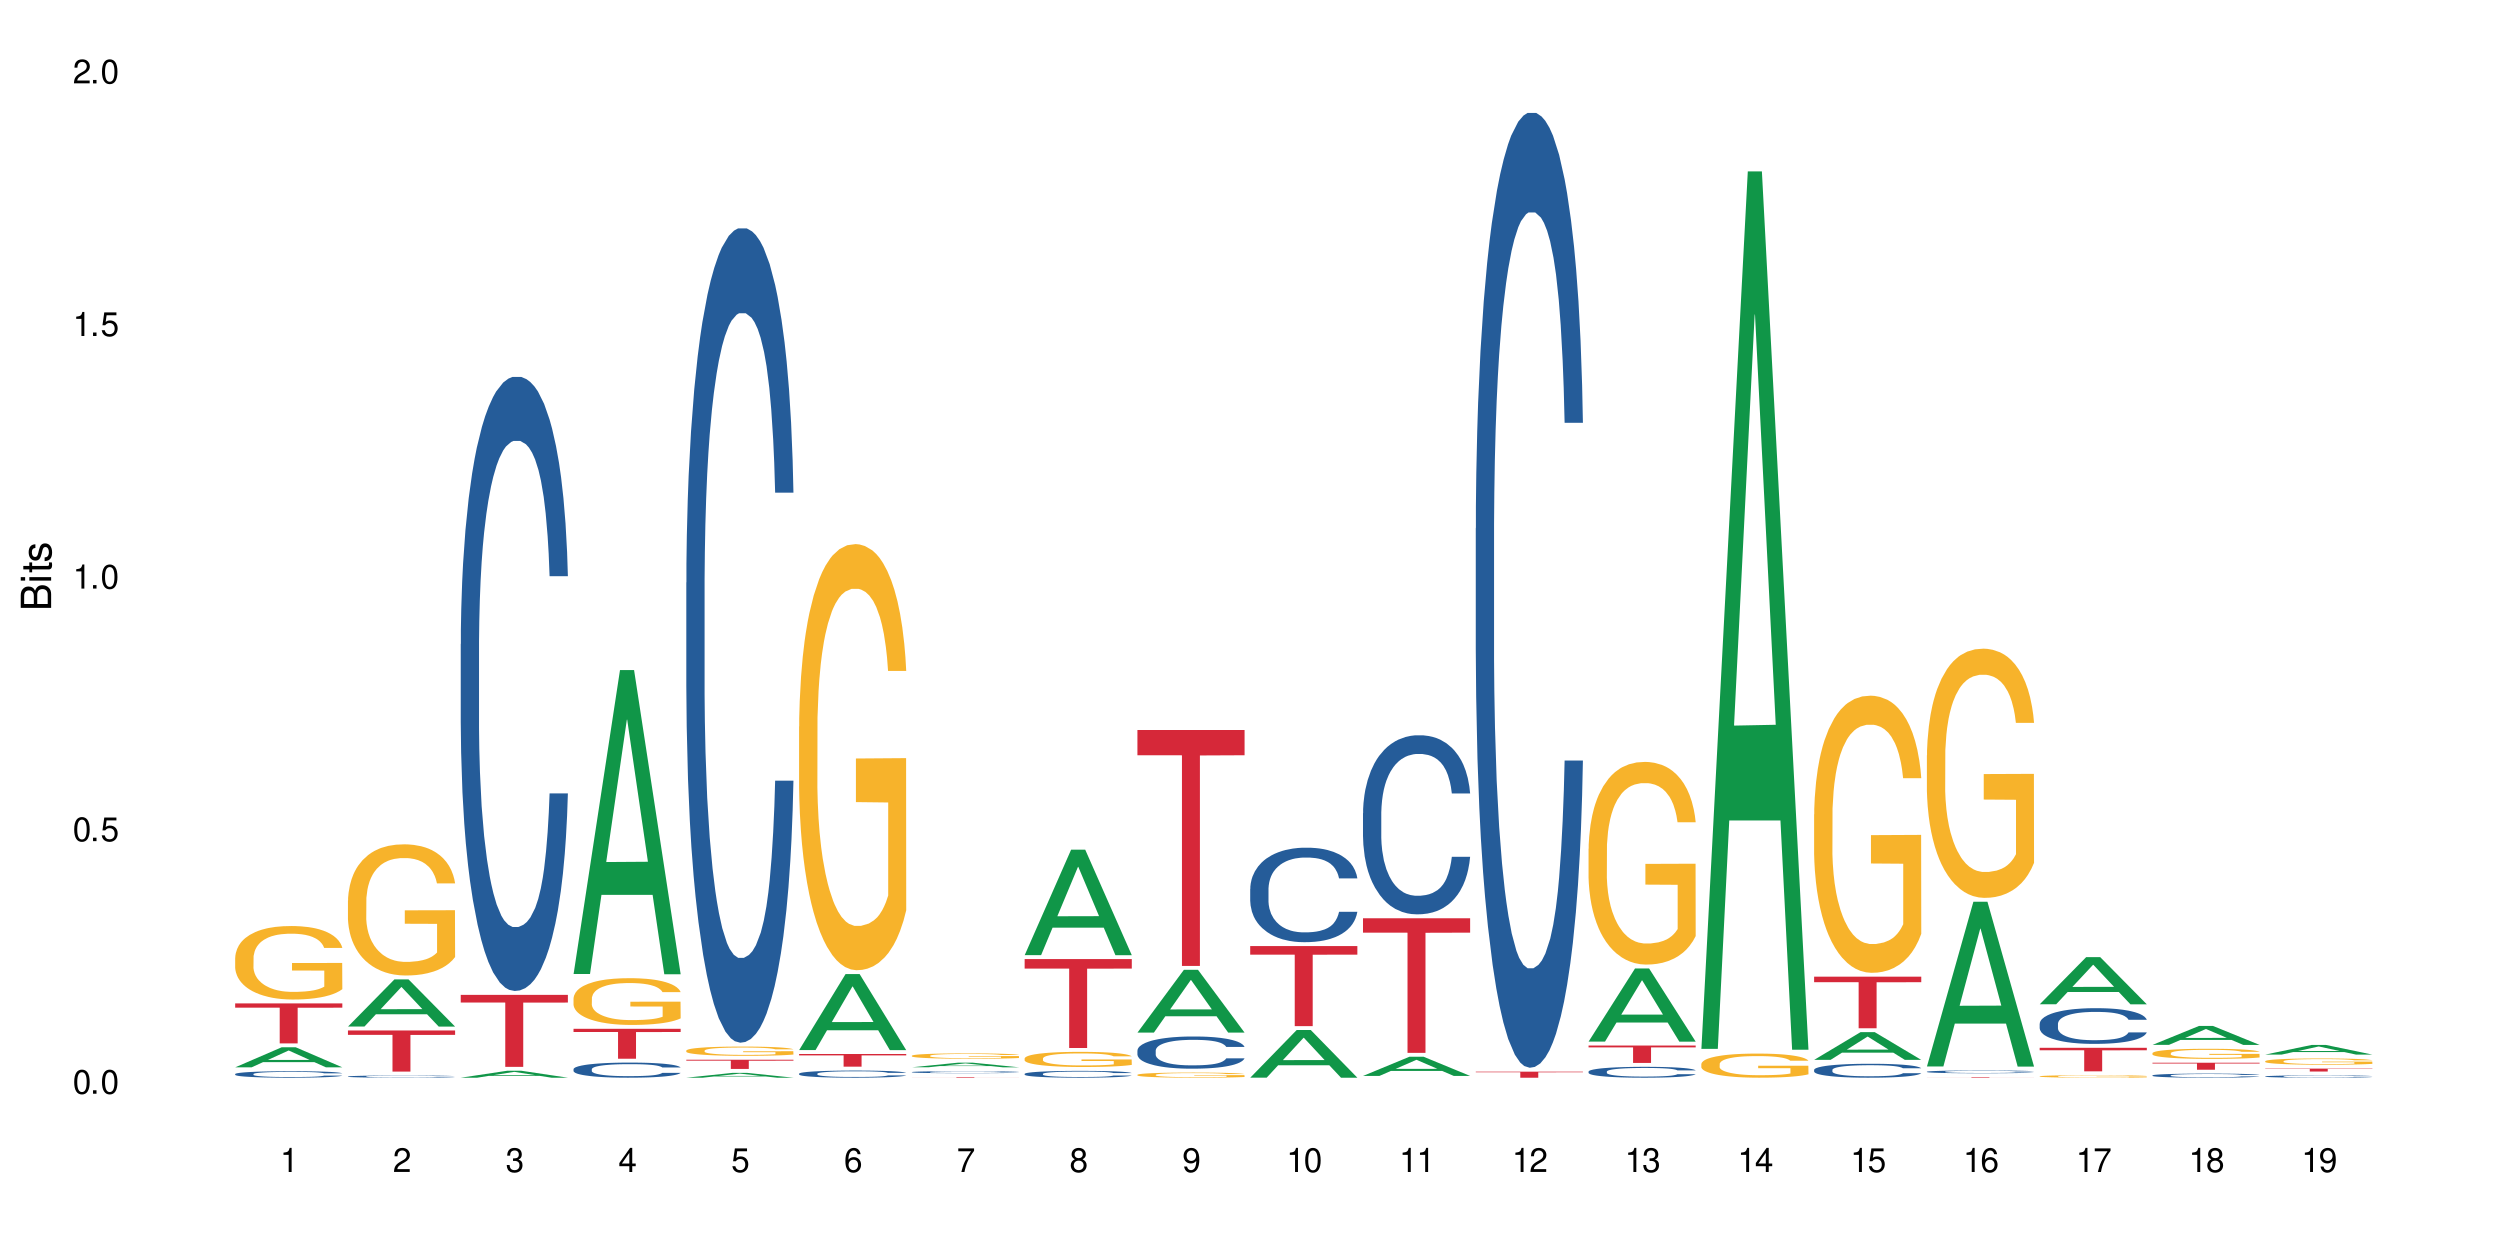 <?xml version="1.0" encoding="UTF-8"?>
<svg xmlns="http://www.w3.org/2000/svg" xmlns:xlink="http://www.w3.org/1999/xlink" width="720" height="360" viewBox="0 0 720 360">
<defs>
<g>
<g id="glyph-0-0">
</g>
<g id="glyph-0-1">
<path d="M 2.641 -6.938 C 2 -6.938 1.422 -6.656 1.078 -6.172 C 0.641 -5.562 0.406 -4.641 0.406 -3.359 C 0.406 -1.016 1.188 0.219 2.641 0.219 C 4.078 0.219 4.859 -1.016 4.859 -3.297 C 4.859 -4.641 4.656 -5.547 4.203 -6.172 C 3.844 -6.656 3.281 -6.938 2.641 -6.938 Z M 2.641 -6.188 C 3.547 -6.188 4 -5.25 4 -3.375 C 4 -1.406 3.562 -0.484 2.625 -0.484 C 1.734 -0.484 1.281 -1.438 1.281 -3.344 C 1.281 -5.25 1.734 -6.188 2.641 -6.188 Z M 2.641 -6.188 "/>
</g>
<g id="glyph-0-2">
<path d="M 1.828 -1 L 0.828 -1 L 0.828 0 L 1.828 0 Z M 1.828 -1 "/>
</g>
<g id="glyph-0-3">
<path d="M 4.562 -6.797 L 1.062 -6.797 L 0.547 -3.094 L 1.328 -3.094 C 1.719 -3.562 2.047 -3.734 2.578 -3.734 C 3.484 -3.734 4.062 -3.109 4.062 -2.094 C 4.062 -1.125 3.484 -0.531 2.578 -0.531 C 1.828 -0.531 1.375 -0.906 1.188 -1.672 L 0.328 -1.672 C 0.453 -1.109 0.547 -0.844 0.75 -0.594 C 1.125 -0.078 1.828 0.219 2.594 0.219 C 3.969 0.219 4.922 -0.781 4.922 -2.219 C 4.922 -3.562 4.031 -4.484 2.719 -4.484 C 2.25 -4.484 1.859 -4.359 1.469 -4.062 L 1.734 -5.969 L 4.562 -5.969 Z M 4.562 -6.797 "/>
</g>
<g id="glyph-0-4">
<path d="M 2.484 -4.938 L 2.484 0 L 3.328 0 L 3.328 -6.938 L 2.766 -6.938 C 2.469 -5.875 2.281 -5.734 0.984 -5.562 L 0.984 -4.938 Z M 2.484 -4.938 "/>
</g>
<g id="glyph-0-5">
<path d="M 4.859 -0.828 L 1.281 -0.828 C 1.359 -1.406 1.672 -1.781 2.5 -2.281 L 3.469 -2.828 C 4.406 -3.344 4.906 -4.062 4.906 -4.906 C 4.906 -5.484 4.672 -6.031 4.266 -6.406 C 3.859 -6.766 3.375 -6.938 2.719 -6.938 C 1.859 -6.938 1.219 -6.625 0.844 -6.031 C 0.609 -5.672 0.5 -5.234 0.484 -4.531 L 1.328 -4.531 C 1.359 -5.016 1.406 -5.281 1.531 -5.516 C 1.75 -5.938 2.188 -6.203 2.703 -6.203 C 3.469 -6.203 4.031 -5.641 4.031 -4.891 C 4.031 -4.344 3.719 -3.859 3.125 -3.516 L 2.234 -3 C 0.812 -2.172 0.406 -1.531 0.328 -0.016 L 4.859 -0.016 Z M 4.859 -0.828 "/>
</g>
<g id="glyph-0-6">
<path d="M 2.125 -3.188 L 2.578 -3.188 C 3.5 -3.188 3.984 -2.766 3.984 -1.922 C 3.984 -1.062 3.469 -0.531 2.594 -0.531 C 1.656 -0.531 1.203 -1 1.156 -2.016 L 0.312 -2.016 C 0.344 -1.453 0.438 -1.094 0.609 -0.781 C 0.953 -0.109 1.625 0.219 2.547 0.219 C 3.953 0.219 4.859 -0.625 4.859 -1.938 C 4.859 -2.828 4.516 -3.297 3.703 -3.594 C 4.344 -3.844 4.656 -4.328 4.656 -5.031 C 4.656 -6.219 3.875 -6.938 2.578 -6.938 C 1.203 -6.938 0.484 -6.172 0.453 -4.703 L 1.297 -4.703 C 1.312 -5.125 1.344 -5.359 1.453 -5.578 C 1.641 -5.969 2.062 -6.203 2.594 -6.203 C 3.344 -6.203 3.797 -5.75 3.797 -5 C 3.797 -4.516 3.609 -4.219 3.25 -4.047 C 3.016 -3.953 2.703 -3.922 2.125 -3.906 Z M 2.125 -3.188 "/>
</g>
<g id="glyph-0-7">
<path d="M 3.141 -1.672 L 3.141 0 L 3.984 0 L 3.984 -1.672 L 4.984 -1.672 L 4.984 -2.438 L 3.984 -2.438 L 3.984 -6.938 L 3.359 -6.938 L 0.266 -2.578 L 0.266 -1.672 Z M 3.141 -2.438 L 1 -2.438 L 3.141 -5.5 Z M 3.141 -2.438 "/>
</g>
<g id="glyph-0-8">
<path d="M 4.781 -5.125 C 4.609 -6.266 3.891 -6.938 2.844 -6.938 C 2.094 -6.938 1.422 -6.578 1.031 -5.953 C 0.594 -5.266 0.406 -4.422 0.406 -3.172 C 0.406 -2 0.578 -1.25 0.984 -0.641 C 1.359 -0.078 1.953 0.219 2.703 0.219 C 3.984 0.219 4.922 -0.75 4.922 -2.094 C 4.922 -3.375 4.062 -4.281 2.844 -4.281 C 2.172 -4.281 1.641 -4.031 1.281 -3.516 C 1.281 -5.234 1.828 -6.188 2.797 -6.188 C 3.391 -6.188 3.797 -5.797 3.938 -5.125 Z M 2.734 -3.531 C 3.547 -3.531 4.062 -2.953 4.062 -2.031 C 4.062 -1.156 3.484 -0.531 2.703 -0.531 C 1.922 -0.531 1.328 -1.188 1.328 -2.078 C 1.328 -2.938 1.906 -3.531 2.734 -3.531 Z M 2.734 -3.531 "/>
</g>
<g id="glyph-0-9">
<path d="M 4.984 -6.797 L 0.438 -6.797 L 0.438 -5.969 L 4.109 -5.969 C 2.5 -3.656 1.828 -2.234 1.328 0 L 2.219 0 C 2.594 -2.172 3.453 -4.047 4.984 -6.094 Z M 4.984 -6.797 "/>
</g>
<g id="glyph-0-10">
<path d="M 3.75 -3.656 C 4.469 -4.094 4.688 -4.438 4.688 -5.078 C 4.688 -6.172 3.844 -6.938 2.641 -6.938 C 1.438 -6.938 0.594 -6.172 0.594 -5.094 C 0.594 -4.438 0.812 -4.094 1.516 -3.656 C 0.734 -3.266 0.359 -2.703 0.359 -1.922 C 0.359 -0.656 1.281 0.219 2.641 0.219 C 3.984 0.219 4.922 -0.656 4.922 -1.922 C 4.922 -2.703 4.531 -3.266 3.75 -3.656 Z M 2.641 -6.188 C 3.359 -6.188 3.812 -5.75 3.812 -5.062 C 3.812 -4.406 3.344 -3.984 2.641 -3.984 C 1.922 -3.984 1.453 -4.406 1.453 -5.078 C 1.453 -5.75 1.922 -6.188 2.641 -6.188 Z M 2.641 -3.266 C 3.484 -3.266 4.062 -2.719 4.062 -1.906 C 4.062 -1.078 3.484 -0.531 2.625 -0.531 C 1.797 -0.531 1.219 -1.094 1.219 -1.906 C 1.219 -2.719 1.781 -3.266 2.641 -3.266 Z M 2.641 -3.266 "/>
</g>
<g id="glyph-0-11">
<path d="M 0.516 -1.578 C 0.672 -0.453 1.406 0.219 2.438 0.219 C 3.188 0.219 3.859 -0.141 4.266 -0.766 C 4.688 -1.453 4.891 -2.297 4.891 -3.547 C 4.891 -4.719 4.703 -5.453 4.312 -6.078 C 3.938 -6.641 3.344 -6.938 2.594 -6.938 C 1.297 -6.938 0.359 -5.969 0.359 -4.625 C 0.359 -3.344 1.234 -2.453 2.453 -2.453 C 3.094 -2.453 3.578 -2.672 4.016 -3.203 C 4 -1.484 3.469 -0.531 2.5 -0.531 C 1.906 -0.531 1.484 -0.906 1.359 -1.578 Z M 2.578 -6.203 C 3.375 -6.203 3.969 -5.531 3.969 -4.641 C 3.969 -3.797 3.391 -3.188 2.547 -3.188 C 1.734 -3.188 1.234 -3.766 1.234 -4.688 C 1.234 -5.562 1.797 -6.203 2.578 -6.203 Z M 2.578 -6.203 "/>
</g>
<g id="glyph-1-0">
</g>
<g id="glyph-1-1">
<path d="M 0 -0.953 L 0 -4.891 C 0 -5.719 -0.234 -6.344 -0.734 -6.797 C -1.188 -7.234 -1.812 -7.469 -2.5 -7.469 C -3.547 -7.469 -4.188 -7 -4.625 -5.875 C -4.984 -6.688 -5.625 -7.094 -6.531 -7.094 C -7.172 -7.094 -7.734 -6.859 -8.141 -6.391 C -8.562 -5.922 -8.75 -5.344 -8.75 -4.5 L -8.75 -0.953 Z M -4.984 -2.062 L -7.766 -2.062 L -7.766 -4.219 C -7.766 -4.844 -7.688 -5.203 -7.453 -5.5 C -7.219 -5.812 -6.859 -5.969 -6.375 -5.969 C -5.891 -5.969 -5.531 -5.812 -5.297 -5.5 C -5.062 -5.203 -4.984 -4.844 -4.984 -4.219 Z M -0.984 -2.062 L -4 -2.062 L -4 -4.781 C -4 -5.766 -3.438 -6.359 -2.484 -6.359 C -1.547 -6.359 -0.984 -5.766 -0.984 -4.781 Z M -0.984 -2.062 "/>
</g>
<g id="glyph-1-2">
<path d="M -6.281 -1.797 L -6.281 -0.797 L 0 -0.797 L 0 -1.797 Z M -8.75 -1.797 L -8.75 -0.797 L -7.484 -0.797 L -7.484 -1.797 Z M -8.75 -1.797 "/>
</g>
<g id="glyph-1-3">
<path d="M -6.281 -3.047 L -6.281 -2.016 L -8.016 -2.016 L -8.016 -1.016 L -6.281 -1.016 L -6.281 -0.172 L -5.469 -0.172 L -5.469 -1.016 L -0.719 -1.016 C -0.078 -1.016 0.281 -1.453 0.281 -2.234 C 0.281 -2.5 0.25 -2.719 0.188 -3.047 L -0.641 -3.047 C -0.609 -2.906 -0.594 -2.766 -0.594 -2.562 C -0.594 -2.141 -0.719 -2.016 -1.156 -2.016 L -5.469 -2.016 L -5.469 -3.047 Z M -6.281 -3.047 "/>
</g>
<g id="glyph-1-4">
<path d="M -4.531 -5.25 C -5.766 -5.25 -6.469 -4.422 -6.469 -2.969 C -6.469 -1.516 -5.719 -0.562 -4.547 -0.562 C -3.562 -0.562 -3.094 -1.062 -2.734 -2.562 L -2.516 -3.484 C -2.344 -4.188 -2.094 -4.469 -1.641 -4.469 C -1.047 -4.469 -0.641 -3.875 -0.641 -3 C -0.641 -2.453 -0.797 -2 -1.062 -1.75 C -1.25 -1.594 -1.422 -1.531 -1.875 -1.469 L -1.875 -0.406 C -0.422 -0.453 0.281 -1.266 0.281 -2.922 C 0.281 -4.5 -0.5 -5.516 -1.719 -5.516 C -2.656 -5.516 -3.172 -4.984 -3.469 -3.734 L -3.703 -2.766 C -3.891 -1.953 -4.156 -1.609 -4.594 -1.609 C -5.188 -1.609 -5.547 -2.125 -5.547 -2.938 C -5.547 -3.75 -5.203 -4.172 -4.531 -4.203 Z M -4.531 -5.25 "/>
</g>
</g>
</defs>
<rect x="-72" y="-36" width="864" height="432" fill="rgb(100%, 100%, 100%)" fill-opacity="1"/>
<path fill-rule="nonzero" fill="rgb(6.275%, 58.824%, 28.235%)" fill-opacity="1" d="M 67.73 307.387 L 67.766 307.383 L 81.117 301.617 L 85.172 301.617 L 98.59 307.395 L 93.875 307.395 L 90.512 305.887 L 75.773 305.887 L 72.477 307.387 L 67.73 307.387 L 77.191 305.262 L 89.16 305.258 L 83.191 302.562 L 83.125 302.555 L 83.059 302.57 L 77.16 305.258 L 77.191 305.262 Z M 67.73 307.387 "/>
<path fill-rule="nonzero" fill="rgb(14.51%, 36.078%, 60%)" fill-opacity="1" d="M 67.73 309.324 L 67.77 309.32 L 67.77 309.281 L 67.883 309.215 L 68.145 309.133 L 68.41 309.078 L 69.086 308.977 L 70.027 308.879 L 71.004 308.805 L 71.719 308.758 L 72.359 308.727 L 73.828 308.66 L 74.77 308.629 L 75.785 308.602 L 77.027 308.57 L 77.93 308.555 L 79.961 308.527 L 81.465 308.516 L 82.633 308.508 L 85.152 308.508 L 86.66 308.516 L 87.75 308.523 L 88.953 308.539 L 89.969 308.555 L 91.738 308.59 L 93.32 308.641 L 94.035 308.668 L 95.164 308.719 L 96.027 308.77 L 96.633 308.816 L 97.309 308.879 L 97.91 308.957 L 98.363 309.043 L 98.59 309.117 L 93.32 309.117 L 93.055 309.047 L 92.754 308.996 L 92.191 308.926 L 91.625 308.875 L 90.836 308.824 L 90.121 308.793 L 89.145 308.762 L 88.277 308.742 L 87.375 308.727 L 86.508 308.715 L 84.852 308.703 L 82.934 308.703 L 82.219 308.707 L 80.75 308.723 L 79.961 308.734 L 78.832 308.758 L 78.043 308.781 L 77.102 308.812 L 76.461 308.844 L 75.672 308.887 L 75.105 308.926 L 74.469 308.984 L 74.09 309.027 L 73.75 309.074 L 73.449 309.129 L 73.227 309.191 L 73.074 309.254 L 73 309.316 L 73 309.582 L 73.074 309.641 L 73.262 309.715 L 73.75 309.816 L 74.469 309.91 L 75.293 309.98 L 76.086 310.031 L 76.535 310.055 L 77.137 310.082 L 78.078 310.117 L 79.434 310.152 L 80.223 310.164 L 81.43 310.18 L 82.672 310.184 L 84.324 310.184 L 85.793 310.18 L 86.773 310.172 L 87.789 310.156 L 89.18 310.129 L 90.047 310.102 L 90.797 310.066 L 91.363 310.035 L 91.738 310.008 L 92.305 309.953 L 92.754 309.895 L 93.094 309.836 L 93.32 309.777 L 98.59 309.777 L 98.363 309.848 L 98.023 309.914 L 97.684 309.965 L 97.156 310.023 L 96.555 310.074 L 95.691 310.137 L 94.977 310.176 L 94.035 310.219 L 93.168 310.25 L 92.227 310.281 L 90.836 310.312 L 89.934 310.332 L 88.953 310.348 L 87.789 310.359 L 86.32 310.371 L 84.738 310.379 L 81.691 310.379 L 80.523 310.371 L 78.984 310.355 L 77.062 310.324 L 75.672 310.293 L 74.578 310.258 L 73.641 310.227 L 72.586 310.18 L 71.23 310.102 L 70.402 310.047 L 69.84 309.996 L 69.199 309.93 L 68.746 309.871 L 68.219 309.773 L 67.844 309.652 L 67.73 309.559 Z M 67.73 309.324 "/>
<path fill-rule="nonzero" fill="rgb(96.863%, 70.196%, 16.863%)" fill-opacity="1" d="M 67.73 275.762 L 67.77 275.742 L 67.77 275.355 L 67.918 274.484 L 68.297 273.289 L 68.785 272.301 L 69.312 271.527 L 69.648 271.121 L 70.215 270.543 L 70.703 270.117 L 71.945 269.246 L 73.527 268.434 L 74.391 268.086 L 75.371 267.758 L 76.762 267.391 L 77.402 267.254 L 79.359 266.945 L 81.578 266.754 L 84.023 266.695 L 85.152 266.715 L 86.695 266.793 L 88.805 267.004 L 90.008 267.199 L 90.949 267.391 L 91.926 267.641 L 93.133 268.027 L 94.262 268.492 L 95.164 268.957 L 96.066 269.535 L 96.82 270.156 L 97.461 270.832 L 98.023 271.645 L 98.363 272.32 L 98.59 272.996 L 93.355 272.996 L 93.055 272.32 L 92.719 271.801 L 92.152 271.16 L 91.59 270.695 L 91.023 270.328 L 89.969 269.828 L 89.066 269.516 L 87.938 269.246 L 86.848 269.074 L 85.605 268.957 L 84.852 268.918 L 82.859 268.918 L 81.051 269.055 L 80 269.207 L 79.246 269.363 L 78.191 269.652 L 77.551 269.887 L 77.176 270.039 L 76.047 270.641 L 75.293 271.18 L 74.879 271.547 L 74.355 272.129 L 73.977 272.648 L 73.562 273.422 L 73.34 274.004 L 73.035 275.316 L 73 278.797 L 73.113 279.531 L 73.34 280.324 L 73.641 281.02 L 74.09 281.754 L 74.543 282.316 L 75.332 283.07 L 76.008 283.574 L 76.535 283.902 L 77.551 284.422 L 77.965 284.598 L 78.945 284.945 L 79.961 285.215 L 81.203 285.449 L 82.145 285.562 L 83.648 285.66 L 85.566 285.66 L 87.824 285.543 L 89.254 285.391 L 90.234 285.234 L 90.875 285.102 L 91.664 284.887 L 92.227 284.695 L 92.754 284.48 L 93.395 284.152 L 93.395 279.531 L 84.102 279.512 L 84.102 277.348 L 98.551 277.328 L 98.59 284.887 L 97.797 285.41 L 96.82 285.914 L 95.879 286.301 L 94.898 286.629 L 93.508 286.996 L 92.379 287.227 L 90.648 287.496 L 89.066 287.672 L 87.41 287.789 L 85.945 287.844 L 84.215 287.863 L 82.672 287.824 L 81.016 287.711 L 79.699 287.555 L 78.492 287.363 L 77.289 287.109 L 75.785 286.703 L 74.805 286.375 L 73.789 285.969 L 72.773 285.488 L 71.871 284.965 L 71.27 284.559 L 70.668 284.094 L 70.027 283.516 L 69.426 282.859 L 68.973 282.258 L 68.559 281.582 L 68.258 280.945 L 67.957 280.074 L 67.805 279.379 L 67.73 278.777 Z M 67.73 275.762 "/>
<path fill-rule="nonzero" fill="rgb(83.922%, 15.686%, 22.353%)" fill-opacity="1" d="M 67.73 288.98 L 98.59 288.98 L 98.59 290.215 L 85.727 290.227 L 85.727 300.5 L 80.555 300.5 L 80.555 290.234 L 80.48 290.215 L 67.73 290.215 Z M 67.73 288.98 "/>
<path fill-rule="nonzero" fill="rgb(6.275%, 58.824%, 28.235%)" fill-opacity="1" d="M 100.211 295.648 L 100.246 295.637 L 113.598 282.062 L 117.652 282.062 L 131.07 295.664 L 126.355 295.664 L 122.992 292.113 L 108.258 292.113 L 104.961 295.648 L 100.211 295.648 L 109.672 290.645 L 121.641 290.633 L 115.672 284.285 L 115.609 284.27 L 115.543 284.309 L 109.641 290.633 L 109.672 290.645 Z M 100.211 295.648 "/>
<path fill-rule="nonzero" fill="rgb(14.51%, 36.078%, 60%)" fill-opacity="1" d="M 100.211 310.02 L 100.25 310.02 L 100.25 310.008 L 100.363 309.984 L 100.625 309.957 L 100.891 309.938 L 101.566 309.902 L 102.508 309.871 L 103.484 309.844 L 104.199 309.828 L 104.84 309.816 L 106.309 309.797 L 107.25 309.785 L 108.266 309.773 L 109.508 309.766 L 110.41 309.758 L 112.441 309.75 L 113.945 309.746 L 119.141 309.746 L 120.23 309.75 L 121.438 309.754 L 122.453 309.758 L 124.219 309.773 L 125.801 309.789 L 126.516 309.797 L 127.645 309.816 L 128.512 309.832 L 129.113 309.848 L 129.789 309.871 L 130.391 309.895 L 130.844 309.926 L 131.07 309.949 L 125.801 309.949 L 125.539 309.926 L 125.234 309.91 L 124.672 309.887 L 124.105 309.867 L 123.316 309.852 L 122.602 309.84 L 121.625 309.828 L 120.758 309.824 L 119.855 309.816 L 118.988 309.812 L 117.332 309.809 L 115.414 309.809 L 114.699 309.812 L 113.23 309.816 L 112.441 309.82 L 111.312 309.828 L 110.523 309.836 L 109.582 309.848 L 108.941 309.859 L 108.152 309.871 L 107.586 309.887 L 106.949 309.906 L 106.57 309.918 L 106.234 309.938 L 105.934 309.957 L 105.707 309.977 L 105.555 309.996 L 105.48 310.02 L 105.48 310.109 L 105.555 310.129 L 105.742 310.152 L 106.234 310.188 L 106.949 310.219 L 107.777 310.246 L 108.566 310.262 L 109.016 310.27 L 109.621 310.277 L 110.559 310.289 L 111.914 310.301 L 112.707 310.309 L 113.91 310.312 L 118.273 310.312 L 119.254 310.309 L 120.27 310.305 L 121.66 310.293 L 122.527 310.285 L 123.281 310.273 L 124.219 310.254 L 124.785 310.234 L 125.234 310.215 L 125.574 310.195 L 125.801 310.176 L 131.07 310.176 L 130.844 310.199 L 130.504 310.223 L 130.164 310.238 L 129.641 310.258 L 129.035 310.277 L 128.172 310.297 L 127.457 310.312 L 126.516 310.324 L 125.648 310.336 L 124.711 310.348 L 123.316 310.359 L 122.414 310.363 L 121.438 310.367 L 120.27 310.375 L 118.801 310.379 L 113.008 310.379 L 111.465 310.371 L 109.543 310.359 L 108.152 310.352 L 107.062 310.34 L 106.121 310.328 L 105.066 310.312 L 103.711 310.285 L 102.883 310.266 L 102.32 310.25 L 101.68 310.227 L 101.227 310.207 L 100.703 310.176 L 100.324 310.133 L 100.211 310.102 Z M 100.211 310.02 "/>
<path fill-rule="nonzero" fill="rgb(96.863%, 70.196%, 16.863%)" fill-opacity="1" d="M 100.211 259.348 L 100.25 259.312 L 100.25 258.621 L 100.398 257.07 L 100.777 254.93 L 101.266 253.172 L 101.793 251.789 L 102.133 251.066 L 102.695 250.031 L 103.184 249.273 L 104.426 247.719 L 106.008 246.27 L 106.871 245.648 L 107.852 245.062 L 109.242 244.406 L 109.883 244.164 L 111.84 243.613 L 114.059 243.27 L 116.508 243.164 L 117.637 243.199 L 119.18 243.336 L 121.285 243.719 L 122.488 244.062 L 123.43 244.406 L 124.41 244.855 L 125.613 245.547 L 126.742 246.375 L 127.645 247.203 L 128.547 248.238 L 129.301 249.34 L 129.941 250.547 L 130.504 251.996 L 130.844 253.207 L 131.07 254.414 L 125.84 254.414 L 125.539 253.207 L 125.199 252.273 L 124.633 251.137 L 124.07 250.309 L 123.504 249.652 L 122.453 248.754 L 121.547 248.203 L 120.418 247.719 L 119.328 247.41 L 118.086 247.203 L 117.332 247.133 L 115.34 247.133 L 113.531 247.375 L 112.48 247.648 L 111.727 247.926 L 110.672 248.445 L 110.035 248.859 L 109.656 249.133 L 108.527 250.203 L 107.777 251.168 L 107.363 251.824 L 106.836 252.859 L 106.457 253.793 L 106.043 255.172 L 105.82 256.207 L 105.52 258.555 L 105.48 264.762 L 105.594 266.074 L 105.82 267.488 L 106.121 268.73 L 106.57 270.043 L 107.023 271.043 L 107.812 272.391 L 108.492 273.285 L 109.016 273.871 L 110.035 274.805 L 110.449 275.113 L 111.426 275.734 L 112.441 276.219 L 113.684 276.633 L 114.625 276.84 L 116.129 277.012 L 118.051 277.012 L 120.309 276.805 L 121.738 276.527 L 122.715 276.254 L 123.355 276.012 L 124.145 275.633 L 124.711 275.285 L 125.234 274.906 L 125.875 274.32 L 125.875 266.074 L 116.582 266.039 L 116.582 262.176 L 131.031 262.141 L 131.07 275.633 L 130.277 276.562 L 129.301 277.461 L 128.359 278.152 L 127.383 278.738 L 125.988 279.395 L 124.859 279.809 L 123.129 280.289 L 121.547 280.602 L 119.895 280.809 L 118.426 280.91 L 116.695 280.945 L 115.152 280.875 L 113.496 280.668 L 112.18 280.395 L 110.973 280.047 L 109.77 279.602 L 108.266 278.875 L 107.285 278.289 L 106.27 277.562 L 105.254 276.703 L 104.352 275.77 L 103.75 275.047 L 103.148 274.219 L 102.508 273.184 L 101.906 272.008 L 101.453 270.941 L 101.039 269.73 L 100.738 268.594 L 100.438 267.039 L 100.289 265.797 L 100.211 264.73 Z M 100.211 259.348 "/>
<path fill-rule="nonzero" fill="rgb(83.922%, 15.686%, 22.353%)" fill-opacity="1" d="M 100.211 296.777 L 131.07 296.777 L 131.07 298.047 L 118.207 298.059 L 118.207 308.629 L 113.035 308.629 L 113.035 298.07 L 112.961 298.047 L 100.211 298.047 Z M 100.211 296.777 "/>
<path fill-rule="nonzero" fill="rgb(6.275%, 58.824%, 28.235%)" fill-opacity="1" d="M 132.691 310.379 L 132.727 310.375 L 146.078 308.375 L 150.133 308.375 L 163.551 310.379 L 158.836 310.379 L 155.473 309.855 L 140.738 309.855 L 137.441 310.379 L 132.691 310.379 L 142.156 309.641 L 154.121 309.637 L 148.156 308.703 L 148.09 308.699 L 148.023 308.707 L 142.121 309.637 L 142.156 309.641 Z M 132.691 310.379 "/>
<path fill-rule="nonzero" fill="rgb(14.51%, 36.078%, 60%)" fill-opacity="1" d="M 132.691 185.5 L 132.73 185.336 L 132.73 181.457 L 132.844 175.316 L 133.105 167.555 L 133.371 162.219 L 134.047 152.684 L 134.988 143.469 L 135.969 136.355 L 136.684 132.152 L 137.32 128.918 L 138.789 122.938 L 139.73 119.867 L 140.746 117.117 L 141.988 114.371 L 142.891 112.754 L 144.922 110.168 L 146.43 109.035 L 147.594 108.551 L 150.117 108.551 L 151.621 109.195 L 152.711 110.004 L 153.918 111.297 L 154.934 112.754 L 156.703 116.309 L 158.281 120.836 L 158.996 123.422 L 160.125 128.434 L 160.992 133.285 L 161.594 137.488 L 162.27 143.469 L 162.871 150.742 L 163.324 158.988 L 163.551 165.938 L 158.281 165.938 L 158.02 159.473 L 157.719 154.461 L 157.152 147.832 L 156.59 143.145 L 155.797 138.457 L 155.082 135.387 L 154.105 132.312 L 153.238 130.375 L 152.336 128.918 L 151.469 127.949 L 149.816 126.98 L 147.895 126.98 L 147.18 127.305 L 145.715 128.598 L 144.922 129.727 L 143.793 131.992 L 143.004 134.094 L 142.062 137.324 L 141.422 140.074 L 140.633 144.277 L 140.07 147.996 L 139.43 153.328 L 139.051 157.371 L 138.715 161.898 L 138.414 167.23 L 138.188 172.891 L 138.035 178.871 L 137.961 184.691 L 137.961 209.746 L 138.035 215.566 L 138.227 222.355 L 138.715 232.219 L 139.43 240.785 L 140.258 247.574 L 141.047 252.426 L 141.5 254.688 L 142.102 257.273 L 143.043 260.508 L 144.395 263.742 L 145.188 265.035 L 146.391 266.328 L 147.633 266.973 L 149.289 266.973 L 150.754 266.328 L 151.734 265.52 L 152.75 264.227 L 154.141 261.477 L 155.008 258.891 L 155.762 255.82 L 156.324 252.746 L 156.703 250.16 L 157.266 245.148 L 157.719 239.652 L 158.055 233.996 L 158.281 228.5 L 163.551 228.5 L 163.324 234.965 L 162.984 241.27 L 162.648 245.957 L 162.121 251.617 L 161.52 256.629 L 160.652 262.285 L 159.938 266.004 L 158.996 270.047 L 158.133 273.117 L 157.191 275.863 L 155.797 279.098 L 154.895 280.715 L 153.918 282.168 L 152.75 283.461 L 151.281 284.594 L 149.703 285.242 L 148.234 285.402 L 146.652 285.078 L 145.488 284.434 L 143.945 282.977 L 142.023 280.066 L 140.633 276.996 L 139.543 273.926 L 138.602 270.691 L 137.547 266.328 L 136.191 259.215 L 135.363 253.719 L 134.801 249.191 L 134.16 242.887 L 133.711 237.23 L 133.184 228.176 L 132.805 216.699 L 132.691 207.809 Z M 132.691 185.5 "/>
<path fill-rule="nonzero" fill="rgb(83.922%, 15.686%, 22.353%)" fill-opacity="1" d="M 132.691 286.52 L 163.551 286.52 L 163.551 288.738 L 150.691 288.758 L 150.691 307.258 L 145.516 307.258 L 145.516 288.777 L 145.441 288.738 L 132.691 288.738 Z M 132.691 286.52 "/>
<path fill-rule="nonzero" fill="rgb(6.275%, 58.824%, 28.235%)" fill-opacity="1" d="M 165.176 280.516 L 165.207 280.434 L 178.559 192.98 L 182.613 192.98 L 196.031 280.598 L 191.316 280.598 L 187.953 257.727 L 173.219 257.727 L 169.922 280.516 L 165.176 280.516 L 174.637 248.266 L 186.602 248.184 L 180.637 207.293 L 180.57 207.211 L 180.504 207.461 L 174.602 248.184 L 174.637 248.266 Z M 165.176 280.516 "/>
<path fill-rule="nonzero" fill="rgb(14.51%, 36.078%, 60%)" fill-opacity="1" d="M 165.176 307.922 L 165.211 307.918 L 165.211 307.82 L 165.324 307.672 L 165.59 307.48 L 165.852 307.348 L 166.527 307.113 L 167.469 306.887 L 168.449 306.711 L 169.164 306.605 L 169.801 306.527 L 171.27 306.379 L 172.211 306.305 L 173.227 306.238 L 174.469 306.168 L 175.371 306.129 L 177.402 306.066 L 178.91 306.039 L 180.074 306.027 L 182.598 306.027 L 184.102 306.043 L 185.195 306.062 L 186.398 306.094 L 187.414 306.129 L 189.184 306.219 L 190.762 306.328 L 191.477 306.391 L 192.605 306.516 L 193.473 306.637 L 194.074 306.738 L 194.75 306.887 L 195.355 307.066 L 195.805 307.27 L 196.031 307.438 L 190.762 307.438 L 190.5 307.281 L 190.199 307.156 L 189.633 306.992 L 189.07 306.879 L 188.277 306.762 L 187.562 306.688 L 186.586 306.613 L 185.719 306.562 L 184.816 306.527 L 183.953 306.504 L 182.297 306.48 L 180.375 306.48 L 179.66 306.488 L 178.195 306.52 L 177.402 306.547 L 176.273 306.602 L 175.484 306.656 L 174.543 306.734 L 173.906 306.801 L 173.113 306.906 L 172.551 306.996 L 171.91 307.129 L 171.535 307.227 L 171.195 307.34 L 170.895 307.473 L 170.668 307.609 L 170.52 307.758 L 170.441 307.902 L 170.441 308.52 L 170.52 308.66 L 170.707 308.828 L 171.195 309.07 L 171.91 309.281 L 172.738 309.449 L 173.527 309.57 L 173.98 309.625 L 174.582 309.688 L 175.523 309.766 L 176.879 309.848 L 177.668 309.879 L 178.871 309.91 L 180.113 309.926 L 181.77 309.926 L 183.238 309.91 L 184.215 309.891 L 185.23 309.859 L 186.625 309.793 L 187.488 309.727 L 188.242 309.652 L 188.805 309.578 L 189.184 309.512 L 189.746 309.391 L 190.199 309.254 L 190.535 309.113 L 190.762 308.98 L 196.031 308.98 L 195.805 309.141 L 195.465 309.293 L 195.129 309.41 L 194.602 309.547 L 194 309.672 L 193.133 309.812 L 192.418 309.902 L 191.477 310.004 L 190.613 310.078 L 189.672 310.145 L 188.277 310.227 L 187.375 310.266 L 186.398 310.301 L 185.23 310.332 L 183.762 310.359 L 182.184 310.375 L 180.715 310.379 L 179.137 310.371 L 177.969 310.355 L 176.426 310.32 L 174.508 310.25 L 173.113 310.172 L 172.023 310.098 L 171.082 310.02 L 170.027 309.91 L 168.672 309.734 L 167.848 309.602 L 167.281 309.488 L 166.641 309.332 L 166.191 309.195 L 165.664 308.973 L 165.285 308.688 L 165.176 308.469 Z M 165.176 307.922 "/>
<path fill-rule="nonzero" fill="rgb(96.863%, 70.196%, 16.863%)" fill-opacity="1" d="M 165.176 287.484 L 165.211 287.473 L 165.211 287.227 L 165.363 286.672 L 165.738 285.91 L 166.227 285.281 L 166.754 284.789 L 167.094 284.531 L 167.656 284.164 L 168.148 283.895 L 169.391 283.34 L 170.969 282.824 L 171.836 282.602 L 172.812 282.391 L 174.207 282.156 L 174.844 282.07 L 176.801 281.875 L 179.023 281.754 L 181.469 281.715 L 182.598 281.727 L 184.141 281.777 L 186.246 281.91 L 187.453 282.035 L 188.391 282.156 L 189.371 282.316 L 190.574 282.562 L 191.703 282.859 L 192.605 283.156 L 193.512 283.523 L 194.262 283.918 L 194.902 284.348 L 195.465 284.863 L 195.805 285.297 L 196.031 285.727 L 190.801 285.727 L 190.5 285.297 L 190.16 284.965 L 189.598 284.559 L 189.031 284.262 L 188.469 284.027 L 187.414 283.707 L 186.512 283.512 L 185.383 283.34 L 184.289 283.227 L 183.047 283.156 L 182.297 283.129 L 180.301 283.129 L 178.496 283.215 L 177.441 283.312 L 176.688 283.414 L 175.637 283.598 L 174.996 283.746 L 174.621 283.844 L 173.492 284.227 L 172.738 284.57 L 172.324 284.805 L 171.797 285.172 L 171.422 285.504 L 171.008 285.996 L 170.781 286.367 L 170.48 287.203 L 170.441 289.418 L 170.555 289.883 L 170.781 290.387 L 171.082 290.832 L 171.535 291.297 L 171.984 291.656 L 172.777 292.137 L 173.453 292.453 L 173.98 292.664 L 174.996 292.996 L 175.41 293.105 L 176.387 293.328 L 177.402 293.5 L 178.645 293.648 L 179.586 293.723 L 181.09 293.785 L 183.012 293.785 L 185.27 293.711 L 186.699 293.609 L 187.676 293.512 L 188.316 293.426 L 189.105 293.293 L 189.672 293.168 L 190.199 293.031 L 190.84 292.824 L 190.84 289.883 L 181.543 289.871 L 181.543 288.492 L 195.992 288.48 L 196.031 293.293 L 195.242 293.625 L 194.262 293.945 L 193.32 294.191 L 192.344 294.398 L 190.949 294.633 L 189.82 294.781 L 188.09 294.953 L 186.512 295.062 L 184.855 295.137 L 183.387 295.172 L 181.656 295.188 L 180.113 295.16 L 178.457 295.086 L 177.141 294.988 L 175.938 294.867 L 174.73 294.707 L 173.227 294.449 L 172.25 294.238 L 171.234 293.98 L 170.215 293.672 L 169.312 293.34 L 168.711 293.082 L 168.109 292.785 L 167.469 292.418 L 166.867 292 L 166.414 291.617 L 166 291.188 L 165.699 290.781 L 165.398 290.227 L 165.25 289.785 L 165.176 289.402 Z M 165.176 287.484 "/>
<path fill-rule="nonzero" fill="rgb(83.922%, 15.686%, 22.353%)" fill-opacity="1" d="M 165.176 296.301 L 196.031 296.301 L 196.031 297.223 L 183.172 297.23 L 183.172 304.91 L 177.996 304.91 L 177.996 297.238 L 177.922 297.223 L 165.176 297.223 Z M 165.176 296.301 "/>
<path fill-rule="nonzero" fill="rgb(6.275%, 58.824%, 28.235%)" fill-opacity="1" d="M 197.656 310.379 L 197.688 310.379 L 211.039 308.977 L 215.094 308.977 L 228.512 310.379 L 223.797 310.379 L 220.434 310.016 L 205.699 310.016 L 202.402 310.379 L 197.656 310.379 L 207.117 309.863 L 219.082 309.859 L 213.117 309.207 L 213.051 309.203 L 212.984 309.207 L 207.082 309.859 L 207.117 309.863 Z M 197.656 310.379 "/>
<path fill-rule="nonzero" fill="rgb(14.51%, 36.078%, 60%)" fill-opacity="1" d="M 197.656 167.816 L 197.691 167.602 L 197.691 162.457 L 197.805 154.312 L 198.07 144.023 L 198.332 136.949 L 199.012 124.301 L 199.949 112.082 L 200.93 102.648 L 201.645 97.074 L 202.285 92.785 L 203.75 84.855 L 204.691 80.781 L 205.707 77.137 L 206.949 73.492 L 207.852 71.352 L 209.887 67.918 L 211.391 66.418 L 212.559 65.777 L 215.078 65.777 L 216.582 66.633 L 217.676 67.707 L 218.879 69.422 L 219.895 71.352 L 221.664 76.066 L 223.242 82.066 L 223.957 85.5 L 225.086 92.145 L 225.953 98.574 L 226.555 104.148 L 227.234 112.082 L 227.836 121.727 L 228.285 132.66 L 228.512 141.879 L 223.242 141.879 L 222.98 133.305 L 222.68 126.656 L 222.113 117.867 L 221.551 111.652 L 220.762 105.434 L 220.047 101.363 L 219.066 97.289 L 218.203 94.715 L 217.297 92.785 L 216.434 91.5 L 214.777 90.215 L 212.859 90.215 L 212.145 90.645 L 210.676 92.359 L 209.887 93.859 L 208.758 96.859 L 207.965 99.648 L 207.023 103.934 L 206.387 107.578 L 205.594 113.152 L 205.031 118.082 L 204.391 125.156 L 204.016 130.516 L 203.676 136.52 L 203.375 143.594 L 203.148 151.098 L 203 159.027 L 202.922 166.746 L 202.922 199.973 L 203 207.691 L 203.188 216.695 L 203.676 229.77 L 204.391 241.133 L 205.219 250.137 L 206.008 256.566 L 206.461 259.57 L 207.062 263 L 208.004 267.285 L 209.359 271.574 L 210.148 273.289 L 211.352 275.004 L 212.594 275.859 L 214.25 275.859 L 215.719 275.004 L 216.695 273.934 L 217.711 272.215 L 219.105 268.574 L 219.969 265.141 L 220.723 261.07 L 221.285 256.996 L 221.664 253.566 L 222.227 246.922 L 222.68 239.633 L 223.02 232.129 L 223.242 224.84 L 228.512 224.84 L 228.285 233.414 L 227.949 241.777 L 227.609 247.992 L 227.082 255.496 L 226.48 262.141 L 225.613 269.645 L 224.898 274.574 L 223.957 279.934 L 223.094 284.008 L 222.152 287.652 L 220.762 291.938 L 219.855 294.082 L 218.879 296.012 L 217.711 297.727 L 216.246 299.227 L 214.664 300.086 L 213.195 300.301 L 211.617 299.871 L 210.449 299.012 L 208.906 297.086 L 206.988 293.227 L 205.594 289.152 L 204.504 285.078 L 203.562 280.793 L 202.508 275.004 L 201.156 265.57 L 200.328 258.281 L 199.762 252.281 L 199.121 243.918 L 198.672 236.418 L 198.145 224.41 L 197.77 209.191 L 197.656 197.402 Z M 197.656 167.816 "/>
<path fill-rule="nonzero" fill="rgb(96.863%, 70.196%, 16.863%)" fill-opacity="1" d="M 197.656 302.559 L 197.691 302.555 L 197.691 302.504 L 197.844 302.395 L 198.219 302.246 L 198.707 302.121 L 199.234 302.023 L 199.574 301.973 L 200.141 301.898 L 200.629 301.848 L 201.871 301.738 L 203.449 301.633 L 204.316 301.59 L 205.293 301.551 L 206.688 301.504 L 207.324 301.484 L 209.281 301.445 L 211.504 301.422 L 213.949 301.414 L 215.078 301.418 L 216.621 301.426 L 218.727 301.453 L 219.934 301.48 L 220.875 301.504 L 221.852 301.535 L 223.055 301.582 L 224.184 301.641 L 225.086 301.699 L 225.992 301.773 L 226.742 301.852 L 227.383 301.938 L 227.949 302.039 L 228.285 302.125 L 228.512 302.207 L 223.281 302.207 L 222.98 302.125 L 222.641 302.059 L 222.078 301.977 L 221.512 301.918 L 220.949 301.871 L 219.895 301.809 L 218.992 301.77 L 217.863 301.738 L 216.77 301.715 L 215.531 301.699 L 214.777 301.695 L 212.781 301.695 L 210.977 301.711 L 209.922 301.73 L 209.172 301.75 L 208.117 301.789 L 207.477 301.816 L 207.102 301.836 L 205.973 301.91 L 205.219 301.98 L 204.805 302.027 L 204.277 302.098 L 203.902 302.164 L 203.488 302.262 L 203.262 302.336 L 202.961 302.5 L 202.922 302.938 L 203.035 303.031 L 203.262 303.133 L 203.562 303.219 L 204.016 303.312 L 204.465 303.383 L 205.258 303.477 L 205.934 303.539 L 206.461 303.582 L 207.477 303.648 L 207.891 303.668 L 208.867 303.711 L 209.887 303.746 L 211.125 303.777 L 212.066 303.789 L 213.574 303.801 L 215.492 303.801 L 217.75 303.789 L 219.18 303.77 L 220.156 303.75 L 220.797 303.73 L 221.59 303.707 L 222.152 303.68 L 222.68 303.652 L 223.32 303.613 L 223.32 303.031 L 214.023 303.027 L 214.023 302.758 L 228.473 302.754 L 228.512 303.707 L 227.723 303.77 L 226.742 303.836 L 225.801 303.883 L 224.824 303.926 L 223.434 303.969 L 222.305 304 L 220.57 304.035 L 218.992 304.055 L 217.336 304.07 L 215.867 304.078 L 214.137 304.078 L 212.594 304.074 L 210.938 304.059 L 209.621 304.039 L 208.418 304.016 L 207.215 303.984 L 205.707 303.934 L 204.73 303.891 L 203.715 303.84 L 202.699 303.781 L 201.793 303.715 L 201.191 303.664 L 200.59 303.605 L 199.949 303.531 L 199.348 303.449 L 198.898 303.375 L 198.484 303.289 L 198.184 303.207 L 197.883 303.098 L 197.73 303.012 L 197.656 302.938 Z M 197.656 302.559 "/>
<path fill-rule="nonzero" fill="rgb(83.922%, 15.686%, 22.353%)" fill-opacity="1" d="M 197.656 305.195 L 228.512 305.195 L 228.512 305.48 L 215.652 305.484 L 215.652 307.859 L 210.477 307.859 L 210.477 305.484 L 210.402 305.48 L 197.656 305.48 Z M 197.656 305.195 "/>
<path fill-rule="nonzero" fill="rgb(6.275%, 58.824%, 28.235%)" fill-opacity="1" d="M 230.137 302.422 L 230.168 302.402 L 243.52 280.535 L 247.574 280.535 L 260.992 302.441 L 256.277 302.441 L 252.918 296.723 L 238.18 296.723 L 234.883 302.422 L 230.137 302.422 L 239.598 294.359 L 251.566 294.34 L 245.598 284.117 L 245.531 284.094 L 245.465 284.156 L 239.566 294.34 L 239.598 294.359 Z M 230.137 302.422 "/>
<path fill-rule="nonzero" fill="rgb(14.51%, 36.078%, 60%)" fill-opacity="1" d="M 230.137 309.219 L 230.172 309.215 L 230.172 309.172 L 230.285 309.098 L 230.551 309.008 L 230.812 308.945 L 231.492 308.836 L 232.43 308.727 L 233.41 308.645 L 234.125 308.598 L 234.766 308.559 L 236.23 308.488 L 237.172 308.453 L 238.188 308.422 L 239.43 308.391 L 240.336 308.371 L 242.367 308.34 L 243.871 308.328 L 245.039 308.32 L 247.559 308.32 L 249.062 308.328 L 250.156 308.336 L 251.359 308.352 L 252.375 308.371 L 254.145 308.41 L 255.727 308.465 L 256.441 308.492 L 257.57 308.551 L 258.434 308.609 L 259.035 308.656 L 259.715 308.727 L 260.316 308.812 L 260.766 308.91 L 260.992 308.988 L 255.727 308.988 L 255.461 308.914 L 255.16 308.855 L 254.598 308.777 L 254.031 308.723 L 253.242 308.668 L 252.527 308.633 L 251.547 308.598 L 250.684 308.574 L 249.777 308.559 L 248.914 308.547 L 247.258 308.535 L 245.34 308.535 L 244.625 308.539 L 243.156 308.555 L 242.367 308.566 L 241.238 308.594 L 240.445 308.617 L 239.508 308.656 L 238.867 308.688 L 238.078 308.738 L 237.512 308.781 L 236.871 308.844 L 236.496 308.891 L 236.156 308.941 L 235.855 309.004 L 235.629 309.07 L 235.48 309.141 L 235.406 309.207 L 235.406 309.5 L 235.48 309.566 L 235.668 309.645 L 236.156 309.762 L 236.871 309.859 L 237.699 309.941 L 238.488 309.996 L 238.941 310.023 L 239.543 310.055 L 240.484 310.09 L 241.84 310.129 L 242.629 310.145 L 243.832 310.16 L 245.074 310.164 L 246.73 310.164 L 248.199 310.16 L 249.176 310.148 L 250.191 310.133 L 251.586 310.102 L 252.449 310.07 L 253.203 310.035 L 253.77 310 L 254.145 309.969 L 254.707 309.91 L 255.16 309.848 L 255.5 309.781 L 255.727 309.719 L 260.992 309.719 L 260.766 309.793 L 260.43 309.867 L 260.09 309.922 L 259.562 309.988 L 258.961 310.047 L 258.094 310.109 L 257.379 310.156 L 256.441 310.203 L 255.574 310.238 L 254.633 310.27 L 253.242 310.309 L 252.34 310.324 L 251.359 310.344 L 250.191 310.359 L 248.727 310.371 L 247.145 310.379 L 245.676 310.379 L 244.098 310.375 L 242.93 310.371 L 241.387 310.352 L 239.469 310.316 L 238.078 310.281 L 236.984 310.246 L 236.043 310.211 L 234.992 310.16 L 233.637 310.074 L 232.809 310.012 L 232.242 309.957 L 231.605 309.887 L 231.152 309.82 L 230.625 309.715 L 230.25 309.582 L 230.137 309.477 Z M 230.137 309.219 "/>
<path fill-rule="nonzero" fill="rgb(96.863%, 70.196%, 16.863%)" fill-opacity="1" d="M 230.137 209.262 L 230.172 209.148 L 230.172 206.906 L 230.324 201.863 L 230.699 194.914 L 231.191 189.199 L 231.715 184.715 L 232.055 182.363 L 232.621 179 L 233.109 176.535 L 234.352 171.492 L 235.93 166.785 L 236.797 164.766 L 237.773 162.859 L 239.168 160.73 L 239.809 159.945 L 241.766 158.152 L 243.984 157.031 L 246.43 156.695 L 247.559 156.809 L 249.102 157.258 L 251.211 158.488 L 252.414 159.609 L 253.355 160.73 L 254.332 162.188 L 255.535 164.43 L 256.664 167.121 L 257.57 169.809 L 258.473 173.172 L 259.223 176.758 L 259.863 180.68 L 260.43 185.387 L 260.766 189.312 L 260.992 193.234 L 255.762 193.234 L 255.461 189.312 L 255.121 186.285 L 254.559 182.586 L 253.992 179.898 L 253.43 177.766 L 252.375 174.852 L 251.473 173.059 L 250.344 171.492 L 249.254 170.48 L 248.012 169.809 L 247.258 169.586 L 245.262 169.586 L 243.457 170.371 L 242.402 171.266 L 241.652 172.164 L 240.598 173.844 L 239.957 175.188 L 239.582 176.086 L 238.453 179.559 L 237.699 182.699 L 237.285 184.828 L 236.758 188.191 L 236.383 191.215 L 235.969 195.699 L 235.742 199.062 L 235.441 206.684 L 235.406 226.855 L 235.516 231.117 L 235.742 235.711 L 236.043 239.746 L 236.496 244.004 L 236.945 247.254 L 237.738 251.625 L 238.414 254.539 L 238.941 256.445 L 239.957 259.473 L 240.371 260.48 L 241.352 262.496 L 242.367 264.066 L 243.609 265.41 L 244.547 266.082 L 246.055 266.645 L 247.973 266.645 L 250.23 265.973 L 251.66 265.074 L 252.641 264.18 L 253.277 263.395 L 254.07 262.16 L 254.633 261.039 L 255.16 259.809 L 255.801 257.902 L 255.801 231.117 L 246.504 231.004 L 246.504 218.449 L 260.957 218.34 L 260.992 262.16 L 260.203 265.188 L 259.223 268.102 L 258.285 270.344 L 257.305 272.246 L 255.914 274.379 L 254.785 275.723 L 253.055 277.293 L 251.473 278.301 L 249.816 278.973 L 248.348 279.309 L 246.617 279.422 L 245.074 279.195 L 243.418 278.523 L 242.102 277.629 L 240.898 276.508 L 239.695 275.051 L 238.188 272.695 L 237.211 270.789 L 236.195 268.438 L 235.18 265.637 L 234.277 262.609 L 233.672 260.254 L 233.07 257.566 L 232.43 254.203 L 231.828 250.395 L 231.379 246.918 L 230.965 242.996 L 230.664 239.297 L 230.363 234.254 L 230.211 230.219 L 230.137 226.746 Z M 230.137 209.262 "/>
<path fill-rule="nonzero" fill="rgb(83.922%, 15.686%, 22.353%)" fill-opacity="1" d="M 230.137 303.559 L 260.992 303.559 L 260.992 303.949 L 248.133 303.953 L 248.133 307.203 L 242.957 307.203 L 242.957 303.957 L 242.883 303.949 L 230.137 303.949 Z M 230.137 303.559 "/>
<path fill-rule="nonzero" fill="rgb(6.275%, 58.824%, 28.235%)" fill-opacity="1" d="M 262.617 307.379 L 262.648 307.379 L 276 306.039 L 280.059 306.039 L 293.473 307.383 L 288.762 307.383 L 285.398 307.031 L 270.66 307.031 L 267.363 307.379 L 262.617 307.379 L 272.078 306.887 L 284.047 306.887 L 278.078 306.258 L 278.012 306.258 L 277.945 306.262 L 272.047 306.887 L 272.078 306.887 Z M 262.617 307.379 "/>
<path fill-rule="nonzero" fill="rgb(14.51%, 36.078%, 60%)" fill-opacity="1" d="M 262.617 308.754 L 262.656 308.754 L 262.656 308.742 L 262.77 308.723 L 263.031 308.695 L 263.293 308.676 L 263.973 308.645 L 264.914 308.613 L 265.891 308.59 L 266.605 308.578 L 267.246 308.566 L 268.715 308.547 L 269.652 308.535 L 270.672 308.527 L 271.91 308.516 L 272.816 308.512 L 274.848 308.504 L 276.352 308.5 L 277.52 308.496 L 280.039 308.496 L 281.547 308.5 L 282.637 308.504 L 283.84 308.508 L 284.855 308.512 L 286.625 308.523 L 288.207 308.539 L 288.922 308.547 L 290.051 308.562 L 290.914 308.582 L 291.516 308.594 L 292.195 308.613 L 292.797 308.637 L 293.25 308.668 L 293.473 308.691 L 288.207 308.691 L 287.941 308.668 L 287.641 308.652 L 287.078 308.629 L 286.512 308.613 L 285.723 308.598 L 285.008 308.586 L 284.027 308.578 L 283.164 308.57 L 282.262 308.566 L 281.395 308.562 L 279.738 308.559 L 277.105 308.559 L 275.637 308.566 L 274.848 308.566 L 273.719 308.574 L 272.93 308.582 L 271.988 308.594 L 271.348 308.602 L 270.559 308.617 L 269.992 308.629 L 269.352 308.648 L 268.977 308.66 L 268.637 308.676 L 268.336 308.695 L 268.109 308.711 L 267.961 308.734 L 267.887 308.754 L 267.887 308.836 L 267.961 308.855 L 268.148 308.879 L 268.637 308.91 L 269.352 308.941 L 270.18 308.961 L 270.973 308.98 L 271.422 308.988 L 272.023 308.996 L 272.965 309.008 L 274.32 309.016 L 275.109 309.02 L 276.316 309.027 L 280.68 309.027 L 281.656 309.023 L 282.676 309.02 L 284.066 309.008 L 284.934 309 L 285.684 308.992 L 286.25 308.98 L 286.625 308.973 L 287.191 308.953 L 287.641 308.938 L 287.98 308.918 L 288.207 308.898 L 293.473 308.898 L 293.25 308.922 L 292.91 308.941 L 292.57 308.957 L 292.043 308.977 L 291.441 308.992 L 290.578 309.012 L 289.863 309.023 L 288.922 309.039 L 288.055 309.047 L 287.113 309.059 L 285.723 309.066 L 284.82 309.074 L 283.84 309.078 L 282.676 309.082 L 281.207 309.086 L 279.625 309.09 L 276.578 309.09 L 275.41 309.086 L 273.867 309.082 L 271.949 309.07 L 270.559 309.062 L 269.465 309.051 L 268.523 309.039 L 267.473 309.027 L 266.117 309 L 265.289 308.984 L 264.723 308.969 L 264.086 308.945 L 263.633 308.93 L 263.105 308.898 L 262.73 308.859 L 262.617 308.828 Z M 262.617 308.754 "/>
<path fill-rule="nonzero" fill="rgb(96.863%, 70.196%, 16.863%)" fill-opacity="1" d="M 262.617 304.039 L 262.656 304.035 L 262.656 304.008 L 262.805 303.945 L 263.18 303.855 L 263.672 303.785 L 264.199 303.727 L 264.535 303.699 L 265.102 303.656 L 265.59 303.625 L 266.832 303.562 L 268.414 303.5 L 269.277 303.477 L 270.258 303.453 L 271.648 303.426 L 272.289 303.414 L 274.246 303.395 L 276.465 303.379 L 278.91 303.375 L 280.039 303.375 L 281.582 303.383 L 283.691 303.398 L 284.895 303.41 L 285.836 303.426 L 286.812 303.445 L 288.02 303.473 L 289.148 303.508 L 290.051 303.539 L 290.953 303.582 L 291.707 303.629 L 292.344 303.676 L 292.91 303.738 L 293.25 303.785 L 293.473 303.836 L 288.242 303.836 L 287.941 303.785 L 287.605 303.746 L 287.039 303.703 L 286.477 303.668 L 285.91 303.641 L 284.855 303.605 L 283.953 303.582 L 282.824 303.562 L 281.734 303.547 L 280.492 303.539 L 279.738 303.535 L 277.746 303.535 L 275.938 303.547 L 274.883 303.559 L 274.133 303.57 L 273.078 303.59 L 272.438 303.609 L 272.062 303.621 L 270.934 303.664 L 270.18 303.703 L 269.766 303.73 L 269.238 303.773 L 268.863 303.809 L 268.449 303.867 L 268.223 303.91 L 267.922 304.004 L 267.887 304.262 L 268 304.312 L 268.223 304.371 L 268.523 304.422 L 268.977 304.477 L 269.43 304.52 L 270.219 304.574 L 270.895 304.609 L 271.422 304.633 L 272.438 304.672 L 272.852 304.684 L 273.832 304.711 L 274.848 304.73 L 276.09 304.746 L 277.031 304.754 L 278.535 304.762 L 280.453 304.762 L 282.711 304.754 L 284.141 304.742 L 285.121 304.73 L 285.762 304.723 L 286.551 304.707 L 287.113 304.691 L 287.641 304.676 L 288.281 304.652 L 288.281 304.312 L 278.988 304.312 L 278.988 304.152 L 293.438 304.152 L 293.473 304.707 L 292.684 304.746 L 291.707 304.781 L 290.766 304.809 L 289.785 304.832 L 288.395 304.859 L 287.266 304.879 L 285.535 304.898 L 283.953 304.91 L 282.297 304.918 L 280.832 304.922 L 279.098 304.926 L 277.555 304.922 L 275.902 304.914 L 274.582 304.902 L 273.379 304.887 L 272.176 304.867 L 270.672 304.84 L 269.691 304.816 L 268.676 304.785 L 267.66 304.75 L 266.758 304.711 L 266.156 304.684 L 265.551 304.648 L 264.914 304.605 L 264.312 304.559 L 263.859 304.516 L 263.445 304.465 L 263.145 304.418 L 262.844 304.355 L 262.691 304.305 L 262.617 304.258 Z M 262.617 304.039 "/>
<path fill-rule="nonzero" fill="rgb(83.922%, 15.686%, 22.353%)" fill-opacity="1" d="M 262.617 310.207 L 293.473 310.207 L 293.473 310.223 L 280.613 310.223 L 280.613 310.379 L 275.441 310.379 L 275.441 310.223 L 262.617 310.223 Z M 262.617 310.207 "/>
<path fill-rule="nonzero" fill="rgb(6.275%, 58.824%, 28.235%)" fill-opacity="1" d="M 295.098 275.07 L 295.133 275.043 L 308.484 244.699 L 312.539 244.699 L 325.957 275.098 L 321.242 275.098 L 317.879 267.164 L 303.141 267.164 L 299.844 275.07 L 295.098 275.07 L 304.559 263.883 L 316.527 263.852 L 310.559 249.668 L 310.492 249.637 L 310.43 249.723 L 304.527 263.852 L 304.559 263.883 Z M 295.098 275.07 "/>
<path fill-rule="nonzero" fill="rgb(14.51%, 36.078%, 60%)" fill-opacity="1" d="M 295.098 309.27 L 295.137 309.266 L 295.137 309.223 L 295.25 309.156 L 295.512 309.07 L 295.777 309.012 L 296.453 308.906 L 297.395 308.801 L 298.371 308.723 L 299.086 308.676 L 299.727 308.641 L 301.195 308.574 L 302.137 308.539 L 303.152 308.508 L 304.395 308.477 L 305.297 308.461 L 307.328 308.43 L 308.832 308.418 L 310 308.414 L 312.52 308.414 L 314.027 308.422 L 315.117 308.43 L 316.32 308.445 L 317.336 308.461 L 319.105 308.5 L 320.688 308.551 L 321.402 308.578 L 322.531 308.633 L 323.395 308.688 L 324 308.734 L 324.676 308.801 L 325.277 308.883 L 325.73 308.973 L 325.957 309.051 L 320.688 309.051 L 320.422 308.98 L 320.121 308.926 L 319.559 308.852 L 318.992 308.797 L 318.203 308.746 L 317.488 308.711 L 316.512 308.68 L 315.645 308.656 L 314.742 308.641 L 313.875 308.629 L 312.219 308.617 L 310.301 308.617 L 309.586 308.621 L 308.117 308.637 L 307.328 308.648 L 306.199 308.676 L 305.41 308.699 L 304.469 308.734 L 303.828 308.766 L 303.039 308.812 L 302.473 308.852 L 301.836 308.91 L 301.457 308.957 L 301.117 309.008 L 300.816 309.066 L 300.594 309.129 L 300.441 309.195 L 300.367 309.262 L 300.367 309.539 L 300.441 309.605 L 300.629 309.68 L 301.117 309.789 L 301.836 309.883 L 302.66 309.961 L 303.453 310.012 L 303.902 310.039 L 304.504 310.066 L 305.445 310.105 L 306.801 310.141 L 307.59 310.152 L 308.797 310.168 L 310.039 310.176 L 311.691 310.176 L 313.16 310.168 L 314.141 310.16 L 315.156 310.145 L 316.547 310.113 L 317.414 310.086 L 318.164 310.051 L 318.73 310.016 L 319.105 309.988 L 319.672 309.934 L 320.121 309.871 L 320.461 309.809 L 320.688 309.746 L 325.957 309.746 L 325.73 309.82 L 325.391 309.891 L 325.051 309.941 L 324.523 310.004 L 323.922 310.059 L 323.059 310.125 L 322.344 310.164 L 321.402 310.211 L 320.535 310.242 L 319.594 310.273 L 318.203 310.309 L 317.301 310.328 L 316.32 310.344 L 315.156 310.359 L 313.688 310.371 L 312.105 310.379 L 310.641 310.379 L 309.059 310.375 L 307.895 310.371 L 306.352 310.352 L 304.43 310.32 L 303.039 310.285 L 301.945 310.254 L 301.008 310.219 L 299.953 310.168 L 298.598 310.09 L 297.77 310.027 L 297.207 309.977 L 296.566 309.906 L 296.113 309.844 L 295.586 309.742 L 295.211 309.617 L 295.098 309.516 Z M 295.098 309.27 "/>
<path fill-rule="nonzero" fill="rgb(96.863%, 70.196%, 16.863%)" fill-opacity="1" d="M 295.098 304.801 L 295.137 304.797 L 295.137 304.719 L 295.285 304.539 L 295.664 304.293 L 296.152 304.09 L 296.68 303.93 L 297.016 303.844 L 297.582 303.727 L 298.07 303.637 L 299.312 303.457 L 300.895 303.293 L 301.758 303.219 L 302.738 303.152 L 304.129 303.078 L 304.77 303.047 L 306.727 302.984 L 308.945 302.945 L 311.391 302.934 L 312.52 302.938 L 314.062 302.953 L 316.172 302.996 L 317.375 303.035 L 318.316 303.078 L 319.293 303.129 L 320.5 303.207 L 321.629 303.305 L 322.531 303.398 L 323.434 303.52 L 324.188 303.645 L 324.828 303.785 L 325.391 303.953 L 325.73 304.094 L 325.957 304.23 L 320.723 304.23 L 320.422 304.094 L 320.086 303.984 L 319.52 303.855 L 318.957 303.758 L 318.391 303.684 L 317.336 303.578 L 316.434 303.516 L 315.305 303.457 L 314.215 303.422 L 312.973 303.398 L 312.219 303.391 L 310.227 303.391 L 308.418 303.418 L 307.367 303.449 L 306.613 303.484 L 305.559 303.543 L 304.918 303.59 L 304.543 303.621 L 303.414 303.746 L 302.66 303.859 L 302.246 303.934 L 301.723 304.055 L 301.344 304.16 L 300.93 304.32 L 300.707 304.441 L 300.402 304.711 L 300.367 305.43 L 300.48 305.578 L 300.707 305.742 L 301.008 305.887 L 301.457 306.039 L 301.91 306.152 L 302.699 306.309 L 303.375 306.414 L 303.902 306.48 L 304.918 306.59 L 305.332 306.625 L 306.312 306.695 L 307.328 306.75 L 308.57 306.801 L 309.512 306.824 L 311.016 306.844 L 312.934 306.844 L 315.191 306.82 L 316.621 306.789 L 317.602 306.754 L 318.242 306.727 L 319.031 306.684 L 319.594 306.645 L 320.121 306.602 L 320.762 306.531 L 320.762 305.578 L 311.469 305.574 L 311.469 305.129 L 325.918 305.125 L 325.957 306.684 L 325.164 306.793 L 324.188 306.895 L 323.246 306.977 L 322.266 307.043 L 320.875 307.117 L 319.746 307.168 L 318.016 307.223 L 316.434 307.258 L 314.777 307.281 L 313.312 307.293 L 311.582 307.297 L 310.039 307.289 L 308.383 307.266 L 307.066 307.234 L 305.859 307.195 L 304.656 307.141 L 303.152 307.059 L 302.172 306.992 L 301.156 306.906 L 300.141 306.809 L 299.238 306.699 L 298.637 306.617 L 298.035 306.52 L 297.395 306.402 L 296.793 306.266 L 296.34 306.141 L 295.926 306.004 L 295.625 305.871 L 295.324 305.691 L 295.172 305.547 L 295.098 305.426 Z M 295.098 304.801 "/>
<path fill-rule="nonzero" fill="rgb(83.922%, 15.686%, 22.353%)" fill-opacity="1" d="M 295.098 276.215 L 325.957 276.215 L 325.957 278.957 L 313.094 278.98 L 313.094 301.816 L 307.922 301.816 L 307.922 279.004 L 307.848 278.957 L 295.098 278.957 Z M 295.098 276.215 "/>
<path fill-rule="nonzero" fill="rgb(6.275%, 58.824%, 28.235%)" fill-opacity="1" d="M 327.578 297.383 L 327.613 297.363 L 340.965 279.301 L 345.02 279.301 L 358.438 297.398 L 353.723 297.398 L 350.359 292.676 L 335.625 292.676 L 332.328 297.383 L 327.578 297.383 L 337.039 290.719 L 349.008 290.703 L 343.039 282.258 L 342.977 282.242 L 342.91 282.293 L 337.008 290.703 L 337.039 290.719 Z M 327.578 297.383 "/>
<path fill-rule="nonzero" fill="rgb(14.51%, 36.078%, 60%)" fill-opacity="1" d="M 327.578 302.547 L 327.617 302.539 L 327.617 302.336 L 327.73 302.016 L 327.992 301.605 L 328.258 301.328 L 328.934 300.828 L 329.875 300.344 L 330.852 299.973 L 331.566 299.75 L 332.207 299.582 L 333.676 299.27 L 334.617 299.109 L 335.633 298.965 L 336.875 298.82 L 337.777 298.734 L 339.809 298.598 L 341.312 298.539 L 342.48 298.516 L 345.004 298.516 L 346.508 298.547 L 347.598 298.59 L 348.805 298.66 L 349.82 298.734 L 351.586 298.922 L 353.168 299.16 L 353.883 299.293 L 355.012 299.559 L 355.879 299.812 L 356.48 300.031 L 357.156 300.344 L 357.758 300.727 L 358.211 301.156 L 358.438 301.523 L 353.168 301.523 L 352.906 301.184 L 352.605 300.922 L 352.039 300.574 L 351.477 300.328 L 350.684 300.082 L 349.969 299.922 L 348.992 299.762 L 348.125 299.66 L 347.223 299.582 L 346.355 299.531 L 344.699 299.48 L 342.781 299.48 L 342.066 299.496 L 340.598 299.566 L 339.809 299.625 L 338.68 299.742 L 337.891 299.852 L 336.949 300.023 L 336.309 300.168 L 335.52 300.387 L 334.953 300.582 L 334.316 300.863 L 333.938 301.074 L 333.602 301.312 L 333.301 301.59 L 333.074 301.887 L 332.922 302.199 L 332.848 302.504 L 332.848 303.82 L 332.922 304.125 L 333.109 304.48 L 333.602 304.996 L 334.316 305.445 L 335.145 305.801 L 335.934 306.055 L 336.387 306.176 L 336.988 306.309 L 337.926 306.48 L 339.281 306.648 L 340.074 306.715 L 341.277 306.785 L 342.52 306.816 L 344.176 306.816 L 345.641 306.785 L 346.621 306.742 L 347.637 306.676 L 349.027 306.531 L 349.895 306.395 L 350.648 306.234 L 351.211 306.074 L 351.586 305.938 L 352.152 305.676 L 352.605 305.387 L 352.941 305.09 L 353.168 304.801 L 358.438 304.801 L 358.211 305.141 L 357.871 305.473 L 357.531 305.715 L 357.008 306.012 L 356.402 306.277 L 355.539 306.574 L 354.824 306.766 L 353.883 306.98 L 353.016 307.141 L 352.078 307.285 L 350.684 307.453 L 349.781 307.539 L 348.805 307.613 L 347.637 307.684 L 346.168 307.742 L 344.59 307.777 L 343.121 307.785 L 341.539 307.766 L 340.375 307.734 L 338.832 307.656 L 336.91 307.504 L 335.52 307.344 L 334.43 307.184 L 333.488 307.012 L 332.434 306.785 L 331.078 306.41 L 330.25 306.125 L 329.688 305.887 L 329.047 305.555 L 328.594 305.258 L 328.07 304.785 L 327.691 304.184 L 327.578 303.719 Z M 327.578 302.547 "/>
<path fill-rule="nonzero" fill="rgb(96.863%, 70.196%, 16.863%)" fill-opacity="1" d="M 327.578 309.535 L 327.617 309.531 L 327.617 309.504 L 327.766 309.445 L 328.145 309.359 L 328.633 309.293 L 329.16 309.238 L 329.5 309.211 L 330.062 309.168 L 330.551 309.141 L 331.793 309.078 L 333.375 309.023 L 334.238 308.996 L 335.219 308.973 L 336.609 308.949 L 337.25 308.938 L 339.207 308.918 L 341.426 308.902 L 343.875 308.898 L 345.004 308.902 L 346.547 308.906 L 348.652 308.922 L 349.855 308.934 L 350.797 308.949 L 351.777 308.965 L 352.98 308.992 L 354.109 309.027 L 355.012 309.059 L 355.914 309.098 L 356.668 309.141 L 357.309 309.188 L 357.871 309.246 L 358.211 309.293 L 358.438 309.34 L 353.207 309.34 L 352.906 309.293 L 352.566 309.258 L 352 309.211 L 351.438 309.18 L 350.871 309.152 L 349.82 309.117 L 348.914 309.098 L 347.785 309.078 L 346.695 309.066 L 345.453 309.059 L 344.699 309.055 L 342.707 309.055 L 340.902 309.066 L 339.848 309.074 L 339.094 309.086 L 338.039 309.105 L 337.402 309.121 L 337.023 309.133 L 335.895 309.176 L 335.145 309.215 L 334.73 309.238 L 334.203 309.281 L 333.824 309.316 L 333.41 309.371 L 333.188 309.41 L 332.887 309.504 L 332.848 309.746 L 332.961 309.797 L 333.188 309.852 L 333.488 309.902 L 333.938 309.953 L 334.391 309.992 L 335.18 310.047 L 335.859 310.082 L 336.387 310.102 L 337.402 310.141 L 337.816 310.152 L 338.793 310.176 L 339.809 310.195 L 341.051 310.211 L 341.992 310.219 L 343.496 310.227 L 345.418 310.227 L 347.676 310.219 L 349.105 310.207 L 350.082 310.195 L 350.723 310.188 L 351.512 310.172 L 352.078 310.16 L 352.605 310.145 L 353.242 310.121 L 353.242 309.797 L 343.949 309.797 L 343.949 309.645 L 358.398 309.645 L 358.438 310.172 L 357.645 310.207 L 356.668 310.242 L 355.727 310.27 L 354.75 310.293 L 353.355 310.32 L 352.227 310.336 L 350.496 310.355 L 348.914 310.367 L 347.262 310.375 L 345.793 310.379 L 342.52 310.379 L 340.863 310.371 L 339.547 310.359 L 338.34 310.344 L 337.137 310.328 L 335.633 310.301 L 334.652 310.277 L 332.621 310.215 L 331.719 310.176 L 331.117 310.148 L 330.516 310.117 L 329.875 310.078 L 329.273 310.031 L 328.82 309.988 L 328.406 309.941 L 328.105 309.895 L 327.805 309.836 L 327.656 309.785 L 327.578 309.746 Z M 327.578 309.535 "/>
<path fill-rule="nonzero" fill="rgb(83.922%, 15.686%, 22.353%)" fill-opacity="1" d="M 327.578 210.238 L 358.438 210.238 L 358.438 217.512 L 345.574 217.574 L 345.574 278.184 L 340.402 278.184 L 340.402 217.641 L 340.328 217.512 L 327.578 217.512 Z M 327.578 210.238 "/>
<path fill-rule="nonzero" fill="rgb(6.275%, 58.824%, 28.235%)" fill-opacity="1" d="M 360.059 310.367 L 360.094 310.355 L 373.445 296.645 L 377.5 296.645 L 390.918 310.379 L 386.203 310.379 L 382.84 306.797 L 368.105 306.797 L 364.809 310.367 L 360.059 310.367 L 369.523 305.312 L 381.488 305.301 L 375.523 298.891 L 375.457 298.875 L 375.391 298.914 L 369.488 305.301 L 369.523 305.312 Z M 360.059 310.367 "/>
<path fill-rule="nonzero" fill="rgb(14.51%, 36.078%, 60%)" fill-opacity="1" d="M 360.059 255.984 L 360.098 255.961 L 360.098 255.363 L 360.211 254.418 L 360.473 253.227 L 360.738 252.406 L 361.414 250.938 L 362.355 249.52 L 363.336 248.426 L 364.051 247.777 L 364.688 247.281 L 366.156 246.363 L 367.098 245.891 L 368.113 245.465 L 369.355 245.043 L 370.258 244.797 L 372.289 244.398 L 373.797 244.223 L 374.961 244.148 L 377.484 244.148 L 378.988 244.25 L 380.078 244.371 L 381.285 244.57 L 382.301 244.797 L 384.07 245.344 L 385.648 246.039 L 386.363 246.438 L 387.492 247.207 L 388.359 247.953 L 388.961 248.602 L 389.637 249.52 L 390.238 250.641 L 390.691 251.906 L 390.918 252.977 L 385.648 252.977 L 385.387 251.98 L 385.086 251.211 L 384.52 250.191 L 383.957 249.469 L 383.164 248.75 L 382.449 248.277 L 381.473 247.805 L 380.605 247.504 L 379.703 247.281 L 378.84 247.133 L 377.184 246.984 L 375.262 246.984 L 374.547 247.035 L 373.082 247.23 L 372.289 247.406 L 371.16 247.754 L 370.371 248.078 L 369.43 248.574 L 368.789 248.996 L 368 249.645 L 367.438 250.215 L 366.797 251.035 L 366.418 251.66 L 366.082 252.355 L 365.781 253.176 L 365.555 254.047 L 365.402 254.965 L 365.328 255.859 L 365.328 259.715 L 365.402 260.609 L 365.594 261.656 L 366.082 263.172 L 366.797 264.488 L 367.625 265.535 L 368.414 266.281 L 368.867 266.629 L 369.469 267.027 L 370.41 267.523 L 371.762 268.02 L 372.555 268.219 L 373.758 268.418 L 375 268.52 L 376.656 268.52 L 378.121 268.418 L 379.102 268.293 L 380.117 268.098 L 381.508 267.672 L 382.375 267.273 L 383.129 266.801 L 383.691 266.332 L 384.07 265.934 L 384.633 265.16 L 385.086 264.316 L 385.422 263.445 L 385.648 262.602 L 390.918 262.602 L 390.691 263.594 L 390.352 264.566 L 390.016 265.285 L 389.488 266.156 L 388.887 266.926 L 388.02 267.797 L 387.305 268.371 L 386.363 268.992 L 385.5 269.465 L 384.559 269.887 L 383.164 270.383 L 382.262 270.633 L 381.285 270.855 L 380.117 271.055 L 378.648 271.23 L 377.07 271.328 L 375.602 271.352 L 374.02 271.305 L 372.855 271.203 L 371.312 270.98 L 369.395 270.531 L 368 270.059 L 366.91 269.586 L 365.969 269.09 L 364.914 268.418 L 363.559 267.324 L 362.73 266.48 L 362.168 265.781 L 361.527 264.812 L 361.078 263.941 L 360.551 262.551 L 360.172 260.785 L 360.059 259.418 Z M 360.059 255.984 "/>
<path fill-rule="nonzero" fill="rgb(83.922%, 15.686%, 22.353%)" fill-opacity="1" d="M 360.059 272.469 L 390.918 272.469 L 390.918 274.938 L 378.059 274.961 L 378.059 295.531 L 372.883 295.531 L 372.883 274.98 L 372.809 274.938 L 360.059 274.938 Z M 360.059 272.469 "/>
<path fill-rule="nonzero" fill="rgb(6.275%, 58.824%, 28.235%)" fill-opacity="1" d="M 392.543 309.863 L 392.574 309.859 L 405.926 304.336 L 409.98 304.336 L 423.398 309.867 L 418.684 309.867 L 415.32 308.426 L 400.586 308.426 L 397.289 309.863 L 392.543 309.863 L 402.004 307.828 L 413.969 307.824 L 408.004 305.242 L 407.938 305.234 L 407.871 305.25 L 401.969 307.824 L 402.004 307.828 Z M 392.543 309.863 "/>
<path fill-rule="nonzero" fill="rgb(14.51%, 36.078%, 60%)" fill-opacity="1" d="M 392.543 234.215 L 392.578 234.168 L 392.578 233.039 L 392.691 231.246 L 392.957 228.984 L 393.219 227.43 L 393.895 224.648 L 394.836 221.965 L 395.816 219.891 L 396.531 218.664 L 397.168 217.723 L 398.637 215.98 L 399.578 215.082 L 400.594 214.281 L 401.836 213.48 L 402.738 213.012 L 404.77 212.258 L 406.277 211.926 L 407.441 211.785 L 409.965 211.785 L 411.469 211.973 L 412.562 212.211 L 413.766 212.586 L 414.781 213.012 L 416.551 214.047 L 418.129 215.367 L 418.844 216.121 L 419.973 217.582 L 420.84 218.996 L 421.441 220.219 L 422.117 221.965 L 422.723 224.086 L 423.172 226.488 L 423.398 228.512 L 418.129 228.512 L 417.867 226.629 L 417.566 225.168 L 417 223.234 L 416.438 221.871 L 415.645 220.504 L 414.93 219.609 L 413.953 218.711 L 413.086 218.148 L 412.184 217.723 L 411.32 217.441 L 409.664 217.156 L 407.742 217.156 L 407.027 217.25 L 405.562 217.629 L 404.77 217.957 L 403.641 218.617 L 402.852 219.23 L 401.91 220.172 L 401.273 220.973 L 400.48 222.199 L 399.918 223.281 L 399.277 224.84 L 398.902 226.016 L 398.562 227.336 L 398.262 228.891 L 398.035 230.539 L 397.887 232.285 L 397.809 233.98 L 397.809 241.285 L 397.887 242.98 L 398.074 244.961 L 398.562 247.832 L 399.277 250.332 L 400.105 252.309 L 400.895 253.723 L 401.348 254.383 L 401.949 255.137 L 402.891 256.082 L 404.246 257.023 L 405.035 257.398 L 406.238 257.777 L 407.48 257.965 L 409.137 257.965 L 410.605 257.777 L 411.582 257.543 L 412.598 257.164 L 413.992 256.363 L 414.855 255.609 L 415.609 254.715 L 416.172 253.82 L 416.551 253.066 L 417.113 251.605 L 417.566 250 L 417.902 248.352 L 418.129 246.75 L 423.398 246.75 L 423.172 248.637 L 422.832 250.473 L 422.496 251.84 L 421.969 253.488 L 421.367 254.949 L 420.5 256.598 L 419.785 257.684 L 418.844 258.859 L 417.98 259.758 L 417.039 260.559 L 415.645 261.5 L 414.742 261.969 L 413.766 262.395 L 412.598 262.773 L 411.129 263.102 L 409.551 263.289 L 408.082 263.336 L 406.504 263.242 L 405.336 263.055 L 403.793 262.629 L 401.875 261.781 L 400.48 260.887 L 399.391 259.992 L 398.449 259.051 L 397.395 257.777 L 396.039 255.703 L 395.215 254.102 L 394.648 252.781 L 394.008 250.945 L 393.559 249.293 L 393.031 246.656 L 392.652 243.309 L 392.543 240.719 Z M 392.543 234.215 "/>
<path fill-rule="nonzero" fill="rgb(83.922%, 15.686%, 22.353%)" fill-opacity="1" d="M 392.543 264.453 L 423.398 264.453 L 423.398 268.602 L 410.539 268.641 L 410.539 303.223 L 405.363 303.223 L 405.363 268.676 L 405.289 268.602 L 392.543 268.602 Z M 392.543 264.453 "/>
<path fill-rule="nonzero" fill="rgb(14.51%, 36.078%, 60%)" fill-opacity="1" d="M 425.023 152.176 L 425.059 151.926 L 425.059 145.891 L 425.172 136.34 L 425.438 124.273 L 425.699 115.98 L 426.379 101.148 L 427.316 86.82 L 428.297 75.762 L 429.012 69.227 L 429.652 64.199 L 431.117 54.898 L 432.059 50.121 L 433.074 45.848 L 434.316 41.574 L 435.219 39.062 L 437.254 35.039 L 438.758 33.281 L 439.926 32.527 L 442.445 32.527 L 443.949 33.531 L 445.043 34.789 L 446.246 36.801 L 447.262 39.062 L 449.031 44.594 L 450.609 51.629 L 451.324 55.652 L 452.453 63.445 L 453.32 70.984 L 453.922 77.52 L 454.602 86.82 L 455.203 98.133 L 455.652 110.953 L 455.879 121.762 L 450.609 121.762 L 450.348 111.707 L 450.047 103.914 L 449.48 93.609 L 448.918 86.32 L 448.129 79.027 L 447.414 74.254 L 446.434 69.477 L 445.57 66.461 L 444.664 64.199 L 443.801 62.691 L 442.145 61.184 L 440.227 61.184 L 439.512 61.684 L 438.043 63.695 L 437.254 65.457 L 436.125 68.977 L 435.332 72.242 L 434.391 77.27 L 433.754 81.543 L 432.961 88.078 L 432.398 93.859 L 431.758 102.156 L 431.383 108.438 L 431.043 115.477 L 430.742 123.773 L 430.516 132.57 L 430.367 141.871 L 430.289 150.918 L 430.289 189.879 L 430.367 198.93 L 430.555 209.488 L 431.043 224.82 L 431.758 238.145 L 432.586 248.699 L 433.375 256.242 L 433.828 259.762 L 434.43 263.781 L 435.371 268.809 L 436.727 273.836 L 437.516 275.848 L 438.719 277.859 L 439.961 278.863 L 441.617 278.863 L 443.086 277.859 L 444.062 276.602 L 445.078 274.59 L 446.473 270.316 L 447.336 266.297 L 448.09 261.52 L 448.656 256.742 L 449.031 252.723 L 449.594 244.93 L 450.047 236.383 L 450.387 227.586 L 450.609 219.039 L 455.879 219.039 L 455.652 229.094 L 455.316 238.898 L 454.977 246.188 L 454.449 254.984 L 453.848 262.777 L 452.98 271.574 L 452.266 277.355 L 451.324 283.641 L 450.461 288.414 L 449.52 292.688 L 448.129 297.715 L 447.223 300.23 L 446.246 302.492 L 445.078 304.504 L 443.613 306.262 L 442.031 307.27 L 440.562 307.52 L 438.984 307.016 L 437.816 306.012 L 436.273 303.75 L 434.355 299.223 L 432.961 294.449 L 431.871 289.672 L 430.93 284.645 L 429.875 277.859 L 428.523 266.797 L 427.695 258.25 L 427.129 251.215 L 426.488 241.41 L 426.039 232.613 L 425.512 218.535 L 425.137 200.691 L 425.023 186.863 Z M 425.023 152.176 "/>
<path fill-rule="nonzero" fill="rgb(83.922%, 15.686%, 22.353%)" fill-opacity="1" d="M 425.023 308.637 L 455.879 308.637 L 455.879 308.82 L 443.02 308.824 L 443.02 310.379 L 437.844 310.379 L 437.844 308.824 L 437.77 308.82 L 425.023 308.82 Z M 425.023 308.637 "/>
<path fill-rule="nonzero" fill="rgb(6.275%, 58.824%, 28.235%)" fill-opacity="1" d="M 457.504 299.973 L 457.535 299.953 L 470.887 278.918 L 474.941 278.918 L 488.359 299.992 L 483.645 299.992 L 480.285 294.492 L 465.547 294.492 L 462.25 299.973 L 457.504 299.973 L 466.965 292.215 L 478.934 292.195 L 472.965 282.359 L 472.898 282.34 L 472.832 282.398 L 466.934 292.195 L 466.965 292.215 Z M 457.504 299.973 "/>
<path fill-rule="nonzero" fill="rgb(14.51%, 36.078%, 60%)" fill-opacity="1" d="M 457.504 308.609 L 457.543 308.605 L 457.543 308.539 L 457.652 308.43 L 457.918 308.293 L 458.18 308.199 L 458.859 308.027 L 459.801 307.867 L 460.777 307.738 L 461.492 307.664 L 462.133 307.609 L 463.598 307.5 L 464.539 307.449 L 465.555 307.398 L 466.797 307.352 L 467.703 307.32 L 469.734 307.277 L 471.238 307.254 L 472.406 307.246 L 474.926 307.246 L 476.43 307.258 L 477.523 307.273 L 478.727 307.297 L 479.742 307.32 L 481.512 307.383 L 483.094 307.465 L 483.809 307.512 L 484.938 307.598 L 485.801 307.684 L 486.402 307.758 L 487.082 307.867 L 487.684 307.996 L 488.133 308.141 L 488.359 308.266 L 483.094 308.266 L 482.828 308.148 L 482.527 308.059 L 481.965 307.941 L 481.398 307.859 L 480.609 307.777 L 479.895 307.723 L 478.914 307.668 L 478.051 307.633 L 477.148 307.609 L 476.281 307.59 L 474.625 307.574 L 472.707 307.574 L 471.992 307.578 L 470.523 307.602 L 469.734 307.621 L 468.605 307.664 L 467.812 307.699 L 466.875 307.758 L 466.234 307.805 L 465.445 307.879 L 464.879 307.945 L 464.238 308.039 L 463.863 308.113 L 463.523 308.191 L 463.223 308.285 L 462.996 308.387 L 462.848 308.492 L 462.773 308.598 L 462.773 309.039 L 462.848 309.145 L 463.035 309.262 L 463.523 309.438 L 464.238 309.59 L 465.066 309.711 L 465.855 309.797 L 466.309 309.836 L 466.91 309.883 L 467.852 309.938 L 469.207 309.996 L 469.996 310.02 L 471.199 310.043 L 472.441 310.055 L 474.098 310.055 L 475.566 310.043 L 476.543 310.027 L 477.559 310.004 L 478.953 309.957 L 479.816 309.91 L 480.57 309.855 L 481.137 309.801 L 481.512 309.758 L 482.074 309.668 L 482.527 309.57 L 482.867 309.469 L 483.094 309.371 L 488.359 309.371 L 488.133 309.488 L 487.797 309.598 L 487.457 309.68 L 486.93 309.781 L 486.328 309.871 L 485.461 309.973 L 484.746 310.035 L 483.809 310.109 L 482.941 310.164 L 482 310.211 L 480.609 310.27 L 479.707 310.297 L 478.727 310.324 L 477.559 310.348 L 476.094 310.367 L 474.512 310.379 L 473.043 310.379 L 471.465 310.375 L 470.297 310.363 L 468.754 310.336 L 466.836 310.285 L 465.445 310.23 L 464.352 310.176 L 463.41 310.121 L 462.359 310.043 L 461.004 309.918 L 460.176 309.82 L 459.609 309.738 L 458.973 309.629 L 458.52 309.527 L 457.992 309.367 L 457.617 309.164 L 457.504 309.004 Z M 457.504 308.609 "/>
<path fill-rule="nonzero" fill="rgb(96.863%, 70.196%, 16.863%)" fill-opacity="1" d="M 457.504 244.426 L 457.543 244.375 L 457.543 243.309 L 457.691 240.91 L 458.066 237.602 L 458.559 234.883 L 459.082 232.754 L 459.422 231.633 L 459.988 230.031 L 460.477 228.859 L 461.719 226.461 L 463.297 224.223 L 464.164 223.262 L 465.141 222.355 L 466.535 221.344 L 467.176 220.969 L 469.133 220.117 L 471.352 219.582 L 473.797 219.426 L 474.926 219.477 L 476.469 219.691 L 478.578 220.277 L 479.781 220.809 L 480.723 221.344 L 481.699 222.035 L 482.902 223.102 L 484.031 224.383 L 484.938 225.66 L 485.84 227.262 L 486.59 228.969 L 487.23 230.832 L 487.797 233.07 L 488.133 234.938 L 488.359 236.805 L 483.129 236.805 L 482.828 234.938 L 482.488 233.5 L 481.926 231.738 L 481.359 230.461 L 480.797 229.445 L 479.742 228.062 L 478.84 227.207 L 477.711 226.461 L 476.621 225.98 L 475.379 225.66 L 474.625 225.555 L 472.633 225.555 L 470.824 225.93 L 469.77 226.355 L 469.02 226.781 L 467.965 227.582 L 467.324 228.219 L 466.949 228.648 L 465.82 230.301 L 465.066 231.793 L 464.652 232.805 L 464.125 234.406 L 463.75 235.844 L 463.336 237.977 L 463.109 239.574 L 462.809 243.203 L 462.773 252.797 L 462.883 254.824 L 463.109 257.008 L 463.41 258.93 L 463.863 260.953 L 464.316 262.5 L 465.105 264.578 L 465.781 265.965 L 466.309 266.871 L 467.324 268.312 L 467.738 268.793 L 468.719 269.75 L 469.734 270.496 L 470.977 271.137 L 471.914 271.457 L 473.422 271.723 L 475.34 271.723 L 477.598 271.402 L 479.027 270.977 L 480.008 270.551 L 480.645 270.176 L 481.438 269.59 L 482 269.059 L 482.527 268.473 L 483.168 267.566 L 483.168 254.824 L 473.871 254.77 L 473.871 248.801 L 488.324 248.746 L 488.359 269.59 L 487.57 271.031 L 486.59 272.418 L 485.652 273.484 L 484.672 274.391 L 483.281 275.402 L 482.152 276.043 L 480.422 276.789 L 478.84 277.27 L 477.184 277.586 L 475.715 277.746 L 473.984 277.801 L 472.441 277.695 L 470.785 277.375 L 469.469 276.949 L 468.266 276.414 L 467.062 275.723 L 465.555 274.602 L 464.578 273.695 L 463.562 272.578 L 462.547 271.242 L 461.645 269.805 L 461.039 268.684 L 460.438 267.406 L 459.801 265.805 L 459.195 263.992 L 458.746 262.34 L 458.332 260.473 L 458.031 258.715 L 457.73 256.316 L 457.578 254.398 L 457.504 252.746 Z M 457.504 244.426 "/>
<path fill-rule="nonzero" fill="rgb(83.922%, 15.686%, 22.353%)" fill-opacity="1" d="M 457.504 301.109 L 488.359 301.109 L 488.359 301.645 L 475.5 301.652 L 475.5 306.133 L 470.324 306.133 L 470.324 301.656 L 470.25 301.645 L 457.504 301.645 Z M 457.504 301.109 "/>
<path fill-rule="nonzero" fill="rgb(6.275%, 58.824%, 28.235%)" fill-opacity="1" d="M 489.984 302.078 L 490.016 301.84 L 503.367 49.367 L 507.426 49.367 L 520.84 302.316 L 516.129 302.316 L 512.766 236.285 L 498.027 236.285 L 494.73 302.078 L 489.984 302.078 L 499.445 208.973 L 511.414 208.734 L 505.445 90.691 L 505.379 90.457 L 505.312 91.168 L 499.414 208.734 L 499.445 208.973 Z M 489.984 302.078 "/>
<path fill-rule="nonzero" fill="rgb(96.863%, 70.196%, 16.863%)" fill-opacity="1" d="M 489.984 306.406 L 490.023 306.402 L 490.023 306.273 L 490.172 305.988 L 490.551 305.594 L 491.039 305.27 L 491.566 305.016 L 491.902 304.883 L 492.469 304.695 L 492.957 304.555 L 494.199 304.27 L 495.781 304.004 L 496.645 303.887 L 497.625 303.781 L 499.016 303.66 L 499.656 303.613 L 501.613 303.512 L 503.832 303.449 L 506.277 303.43 L 507.406 303.438 L 508.949 303.461 L 511.059 303.531 L 512.262 303.598 L 513.203 303.66 L 514.18 303.742 L 515.387 303.867 L 516.516 304.02 L 517.418 304.172 L 518.32 304.363 L 519.074 304.566 L 519.711 304.789 L 520.277 305.055 L 520.617 305.277 L 520.84 305.5 L 515.609 305.5 L 515.309 305.277 L 514.973 305.105 L 514.406 304.898 L 513.844 304.746 L 513.277 304.625 L 512.223 304.457 L 511.32 304.355 L 510.191 304.27 L 509.102 304.211 L 507.859 304.172 L 507.105 304.16 L 505.113 304.16 L 503.305 304.207 L 502.254 304.254 L 501.5 304.305 L 500.445 304.402 L 499.805 304.477 L 499.43 304.527 L 498.301 304.727 L 497.547 304.902 L 497.133 305.023 L 496.605 305.215 L 496.23 305.387 L 495.816 305.641 L 495.59 305.828 L 495.289 306.262 L 495.254 307.402 L 495.367 307.645 L 495.59 307.906 L 495.891 308.133 L 496.344 308.375 L 496.797 308.559 L 497.586 308.805 L 498.262 308.973 L 498.789 309.078 L 499.805 309.25 L 500.219 309.309 L 501.199 309.422 L 502.215 309.512 L 503.457 309.586 L 504.398 309.625 L 505.902 309.656 L 507.82 309.656 L 510.078 309.617 L 511.508 309.566 L 512.488 309.516 L 513.129 309.473 L 513.918 309.402 L 514.48 309.34 L 515.008 309.27 L 515.648 309.16 L 515.648 307.645 L 506.355 307.637 L 506.355 306.93 L 520.805 306.922 L 520.84 309.402 L 520.051 309.574 L 519.074 309.738 L 518.133 309.867 L 517.152 309.973 L 515.762 310.094 L 514.633 310.172 L 512.902 310.262 L 511.32 310.316 L 509.664 310.355 L 508.199 310.375 L 506.465 310.379 L 504.922 310.367 L 503.27 310.328 L 501.949 310.277 L 500.746 310.215 L 499.543 310.133 L 498.039 310 L 497.059 309.891 L 496.043 309.758 L 495.027 309.602 L 494.125 309.43 L 493.523 309.297 L 492.918 309.145 L 492.281 308.953 L 491.68 308.738 L 491.227 308.539 L 490.812 308.316 L 490.512 308.109 L 490.211 307.824 L 490.059 307.594 L 489.984 307.398 Z M 489.984 306.406 "/>
<path fill-rule="nonzero" fill="rgb(6.275%, 58.824%, 28.235%)" fill-opacity="1" d="M 522.465 305.242 L 522.5 305.234 L 535.852 297.246 L 539.906 297.246 L 553.324 305.25 L 548.609 305.25 L 545.246 303.16 L 530.508 303.16 L 527.211 305.242 L 522.465 305.242 L 531.926 302.297 L 543.895 302.289 L 537.926 298.555 L 537.859 298.547 L 537.797 298.57 L 531.895 302.289 L 531.926 302.297 Z M 522.465 305.242 "/>
<path fill-rule="nonzero" fill="rgb(14.51%, 36.078%, 60%)" fill-opacity="1" d="M 522.465 308.113 L 522.504 308.109 L 522.504 308.02 L 522.617 307.883 L 522.879 307.707 L 523.145 307.586 L 523.82 307.367 L 524.762 307.16 L 525.738 306.996 L 526.453 306.902 L 527.094 306.828 L 528.562 306.691 L 529.504 306.625 L 530.52 306.562 L 531.762 306.5 L 532.664 306.461 L 534.695 306.402 L 536.199 306.379 L 537.367 306.367 L 539.887 306.367 L 541.395 306.383 L 542.484 306.398 L 543.688 306.43 L 544.707 306.461 L 546.473 306.543 L 548.055 306.645 L 548.77 306.703 L 549.898 306.816 L 550.762 306.93 L 551.367 307.023 L 552.043 307.16 L 552.645 307.324 L 553.098 307.512 L 553.324 307.668 L 548.055 307.668 L 547.789 307.523 L 547.488 307.41 L 546.926 307.258 L 546.359 307.152 L 545.57 307.047 L 544.855 306.977 L 543.879 306.906 L 543.012 306.863 L 542.109 306.828 L 541.242 306.809 L 539.586 306.785 L 537.668 306.785 L 536.953 306.793 L 535.484 306.82 L 534.695 306.848 L 533.566 306.898 L 532.777 306.945 L 531.836 307.02 L 531.195 307.082 L 530.406 307.176 L 529.84 307.262 L 529.203 307.383 L 528.824 307.477 L 528.488 307.578 L 528.184 307.699 L 527.961 307.828 L 527.809 307.961 L 527.734 308.094 L 527.734 308.664 L 527.809 308.797 L 527.996 308.949 L 528.488 309.172 L 529.203 309.367 L 530.027 309.523 L 530.82 309.633 L 531.27 309.684 L 531.875 309.742 L 532.812 309.816 L 534.168 309.891 L 534.957 309.918 L 536.164 309.949 L 537.406 309.961 L 539.059 309.961 L 540.527 309.949 L 541.508 309.93 L 542.523 309.898 L 543.914 309.836 L 544.781 309.777 L 545.531 309.711 L 546.098 309.641 L 546.473 309.582 L 547.039 309.469 L 547.488 309.344 L 547.828 309.215 L 548.055 309.09 L 553.324 309.09 L 553.098 309.234 L 552.758 309.379 L 552.418 309.484 L 551.891 309.613 L 551.289 309.727 L 550.426 309.855 L 549.711 309.941 L 548.77 310.031 L 547.902 310.102 L 546.965 310.164 L 545.57 310.238 L 544.668 310.273 L 543.688 310.309 L 542.523 310.336 L 541.055 310.363 L 539.473 310.375 L 538.008 310.379 L 536.426 310.375 L 535.262 310.359 L 533.719 310.324 L 531.797 310.258 L 530.406 310.191 L 529.312 310.121 L 528.375 310.047 L 527.32 309.949 L 525.965 309.785 L 525.137 309.66 L 524.574 309.559 L 523.934 309.414 L 523.48 309.285 L 522.953 309.082 L 522.578 308.82 L 522.465 308.621 Z M 522.465 308.113 "/>
<path fill-rule="nonzero" fill="rgb(96.863%, 70.196%, 16.863%)" fill-opacity="1" d="M 522.465 234.539 L 522.504 234.469 L 522.504 233.012 L 522.652 229.73 L 523.031 225.211 L 523.52 221.492 L 524.047 218.578 L 524.383 217.047 L 524.949 214.859 L 525.438 213.254 L 526.68 209.977 L 528.262 206.914 L 529.125 205.602 L 530.105 204.363 L 531.496 202.977 L 532.137 202.469 L 534.094 201.301 L 536.312 200.57 L 538.758 200.352 L 539.887 200.426 L 541.43 200.719 L 543.539 201.52 L 544.742 202.25 L 545.684 202.977 L 546.66 203.926 L 547.867 205.383 L 548.996 207.133 L 549.898 208.883 L 550.801 211.07 L 551.555 213.402 L 552.195 215.953 L 552.758 219.016 L 553.098 221.566 L 553.324 224.117 L 548.094 224.117 L 547.789 221.566 L 547.453 219.598 L 546.887 217.191 L 546.324 215.441 L 545.758 214.059 L 544.707 212.16 L 543.801 210.996 L 542.672 209.977 L 541.582 209.32 L 540.34 208.883 L 539.586 208.734 L 537.594 208.734 L 535.785 209.246 L 534.734 209.828 L 533.98 210.414 L 532.926 211.508 L 532.285 212.379 L 531.91 212.965 L 530.781 215.223 L 530.027 217.266 L 529.617 218.648 L 529.09 220.836 L 528.711 222.805 L 528.297 225.719 L 528.074 227.906 L 527.77 232.863 L 527.734 245.984 L 527.848 248.754 L 528.074 251.742 L 528.375 254.367 L 528.824 257.137 L 529.277 259.25 L 530.066 262.094 L 530.746 263.988 L 531.27 265.23 L 532.285 267.195 L 532.699 267.852 L 533.68 269.164 L 534.695 270.188 L 535.938 271.059 L 536.879 271.496 L 538.383 271.863 L 540.301 271.863 L 542.559 271.426 L 543.988 270.844 L 544.969 270.258 L 545.609 269.75 L 546.398 268.945 L 546.965 268.219 L 547.488 267.414 L 548.129 266.176 L 548.129 248.754 L 538.836 248.684 L 538.836 240.52 L 553.285 240.445 L 553.324 268.945 L 552.531 270.914 L 551.555 272.809 L 550.613 274.27 L 549.633 275.508 L 548.242 276.891 L 547.113 277.766 L 545.383 278.789 L 543.801 279.445 L 542.145 279.879 L 540.68 280.098 L 538.949 280.172 L 537.406 280.027 L 535.75 279.59 L 534.434 279.008 L 533.227 278.277 L 532.023 277.328 L 530.52 275.797 L 529.539 274.559 L 528.523 273.027 L 527.508 271.207 L 526.605 269.238 L 526.004 267.707 L 525.402 265.957 L 524.762 263.77 L 524.16 261.293 L 523.707 259.031 L 523.293 256.48 L 522.992 254.078 L 522.691 250.797 L 522.539 248.172 L 522.465 245.91 Z M 522.465 234.539 "/>
<path fill-rule="nonzero" fill="rgb(83.922%, 15.686%, 22.353%)" fill-opacity="1" d="M 522.465 281.289 L 553.324 281.289 L 553.324 282.879 L 540.461 282.891 L 540.461 296.133 L 535.289 296.133 L 535.289 282.906 L 535.215 282.879 L 522.465 282.879 Z M 522.465 281.289 "/>
<path fill-rule="nonzero" fill="rgb(6.275%, 58.824%, 28.235%)" fill-opacity="1" d="M 554.945 307.141 L 554.98 307.094 L 568.332 259.707 L 572.387 259.707 L 585.805 307.184 L 581.09 307.184 L 577.727 294.789 L 562.992 294.789 L 559.695 307.141 L 554.945 307.141 L 564.406 289.664 L 576.375 289.617 L 570.406 267.461 L 570.344 267.418 L 570.277 267.551 L 564.375 289.617 L 564.406 289.664 Z M 554.945 307.141 "/>
<path fill-rule="nonzero" fill="rgb(14.51%, 36.078%, 60%)" fill-opacity="1" d="M 554.945 308.648 L 554.984 308.648 L 554.984 308.629 L 555.098 308.602 L 555.359 308.566 L 555.625 308.543 L 556.301 308.5 L 557.242 308.457 L 558.219 308.426 L 558.934 308.406 L 559.574 308.391 L 561.043 308.363 L 561.984 308.352 L 563 308.34 L 564.242 308.324 L 565.145 308.32 L 567.176 308.309 L 568.684 308.301 L 573.875 308.301 L 574.965 308.305 L 576.172 308.312 L 577.188 308.32 L 578.953 308.336 L 580.535 308.355 L 581.25 308.367 L 582.379 308.391 L 583.246 308.41 L 583.848 308.43 L 584.523 308.457 L 585.125 308.492 L 585.578 308.527 L 585.805 308.559 L 580.535 308.559 L 580.273 308.531 L 579.973 308.508 L 579.406 308.477 L 578.844 308.457 L 578.051 308.434 L 577.336 308.422 L 576.359 308.406 L 575.492 308.398 L 574.59 308.391 L 573.723 308.387 L 572.07 308.383 L 569.434 308.383 L 567.965 308.391 L 567.176 308.395 L 566.047 308.406 L 565.258 308.414 L 564.316 308.43 L 563.676 308.441 L 562.887 308.461 L 562.32 308.477 L 561.684 308.504 L 561.305 308.52 L 560.969 308.543 L 560.668 308.566 L 560.441 308.59 L 560.289 308.617 L 560.215 308.645 L 560.215 308.758 L 560.289 308.785 L 560.477 308.816 L 560.969 308.859 L 561.684 308.898 L 562.512 308.93 L 563.301 308.953 L 563.754 308.961 L 564.355 308.973 L 565.293 308.988 L 566.648 309.004 L 567.441 309.008 L 568.645 309.016 L 569.887 309.02 L 571.543 309.02 L 573.008 309.016 L 573.988 309.012 L 575.004 309.004 L 576.395 308.992 L 577.262 308.98 L 578.016 308.969 L 578.578 308.953 L 578.953 308.941 L 579.52 308.918 L 579.973 308.895 L 580.309 308.867 L 580.535 308.844 L 585.805 308.844 L 585.578 308.871 L 585.238 308.902 L 584.898 308.922 L 584.375 308.949 L 583.77 308.973 L 582.906 308.996 L 582.191 309.012 L 581.25 309.031 L 580.383 309.047 L 579.445 309.059 L 578.051 309.074 L 577.148 309.082 L 576.172 309.086 L 575.004 309.094 L 573.535 309.098 L 571.957 309.102 L 568.906 309.102 L 567.742 309.098 L 566.199 309.09 L 564.277 309.078 L 562.887 309.062 L 561.797 309.051 L 560.855 309.035 L 559.801 309.016 L 558.445 308.984 L 557.617 308.957 L 557.055 308.938 L 556.414 308.91 L 555.961 308.883 L 555.438 308.844 L 555.059 308.789 L 554.945 308.75 Z M 554.945 308.648 "/>
<path fill-rule="nonzero" fill="rgb(96.863%, 70.196%, 16.863%)" fill-opacity="1" d="M 554.945 217.555 L 554.984 217.492 L 554.984 216.18 L 555.133 213.23 L 555.512 209.164 L 556 205.824 L 556.527 203.199 L 556.867 201.824 L 557.43 199.859 L 557.918 198.414 L 559.16 195.465 L 560.742 192.715 L 561.605 191.535 L 562.586 190.418 L 563.977 189.172 L 564.617 188.715 L 566.574 187.664 L 568.793 187.012 L 571.242 186.812 L 572.371 186.879 L 573.914 187.141 L 576.02 187.863 L 577.223 188.52 L 578.164 189.172 L 579.145 190.027 L 580.348 191.336 L 581.477 192.91 L 582.379 194.484 L 583.281 196.449 L 584.035 198.547 L 584.676 200.84 L 585.238 203.594 L 585.578 205.887 L 585.805 208.184 L 580.574 208.184 L 580.273 205.887 L 579.934 204.117 L 579.367 201.957 L 578.805 200.383 L 578.238 199.137 L 577.188 197.434 L 576.281 196.383 L 575.152 195.465 L 574.062 194.875 L 572.82 194.484 L 572.07 194.352 L 570.074 194.352 L 568.27 194.812 L 567.215 195.336 L 566.461 195.859 L 565.406 196.844 L 564.77 197.629 L 564.391 198.152 L 563.262 200.188 L 562.512 202.02 L 562.098 203.266 L 561.57 205.234 L 561.191 207.004 L 560.777 209.625 L 560.555 211.59 L 560.254 216.047 L 560.215 227.848 L 560.328 230.336 L 560.555 233.023 L 560.855 235.387 L 561.305 237.875 L 561.758 239.777 L 562.547 242.332 L 563.227 244.039 L 563.754 245.152 L 564.77 246.922 L 565.184 247.512 L 566.16 248.691 L 567.176 249.609 L 568.418 250.395 L 569.359 250.789 L 570.863 251.117 L 572.785 251.117 L 575.043 250.723 L 576.473 250.199 L 577.449 249.676 L 578.09 249.215 L 578.879 248.496 L 579.445 247.84 L 579.973 247.117 L 580.609 246.004 L 580.609 230.336 L 571.316 230.273 L 571.316 222.93 L 585.766 222.867 L 585.805 248.496 L 585.012 250.266 L 584.035 251.969 L 583.094 253.281 L 582.117 254.395 L 580.723 255.641 L 579.594 256.426 L 577.863 257.344 L 576.281 257.934 L 574.629 258.328 L 573.16 258.523 L 571.43 258.59 L 569.887 258.457 L 568.23 258.066 L 566.914 257.539 L 565.707 256.887 L 564.504 256.031 L 563 254.656 L 562.02 253.543 L 561.004 252.164 L 559.988 250.527 L 559.086 248.758 L 558.484 247.379 L 557.883 245.809 L 557.242 243.84 L 556.641 241.613 L 556.188 239.582 L 555.773 237.285 L 555.473 235.121 L 555.172 232.172 L 555.023 229.812 L 554.945 227.781 Z M 554.945 217.555 "/>
<path fill-rule="nonzero" fill="rgb(83.922%, 15.686%, 22.353%)" fill-opacity="1" d="M 554.945 310.219 L 585.805 310.219 L 585.805 310.234 L 572.941 310.234 L 572.941 310.379 L 567.77 310.379 L 567.77 310.234 L 554.945 310.234 Z M 554.945 310.219 "/>
<path fill-rule="nonzero" fill="rgb(6.275%, 58.824%, 28.235%)" fill-opacity="1" d="M 587.426 289.234 L 587.461 289.219 L 600.812 275.66 L 604.867 275.66 L 618.285 289.246 L 613.57 289.246 L 610.207 285.699 L 595.473 285.699 L 592.176 289.234 L 587.426 289.234 L 596.891 284.23 L 608.855 284.219 L 602.891 277.879 L 602.824 277.867 L 602.758 277.906 L 596.855 284.219 L 596.891 284.23 Z M 587.426 289.234 "/>
<path fill-rule="nonzero" fill="rgb(14.51%, 36.078%, 60%)" fill-opacity="1" d="M 587.426 294.832 L 587.465 294.824 L 587.465 294.598 L 587.578 294.242 L 587.84 293.793 L 588.105 293.48 L 588.781 292.926 L 589.723 292.391 L 590.703 291.977 L 591.418 291.734 L 592.055 291.547 L 593.523 291.199 L 594.465 291.02 L 595.48 290.859 L 596.723 290.699 L 597.625 290.605 L 599.656 290.457 L 601.164 290.391 L 602.328 290.363 L 604.852 290.363 L 606.355 290.398 L 607.445 290.445 L 608.652 290.523 L 609.668 290.605 L 611.438 290.812 L 613.016 291.074 L 613.73 291.227 L 614.859 291.516 L 615.727 291.801 L 616.328 292.043 L 617.004 292.391 L 617.605 292.812 L 618.059 293.293 L 618.285 293.695 L 613.016 293.695 L 612.754 293.32 L 612.453 293.031 L 611.887 292.645 L 611.324 292.371 L 610.531 292.102 L 609.816 291.922 L 608.84 291.742 L 607.973 291.629 L 607.07 291.547 L 606.207 291.488 L 604.551 291.434 L 602.629 291.434 L 601.914 291.453 L 600.449 291.527 L 599.656 291.594 L 598.527 291.723 L 597.738 291.848 L 596.797 292.035 L 596.156 292.195 L 595.367 292.438 L 594.805 292.652 L 594.164 292.965 L 593.789 293.199 L 593.449 293.461 L 593.148 293.773 L 592.922 294.102 L 592.77 294.449 L 592.695 294.785 L 592.695 296.242 L 592.77 296.582 L 592.961 296.977 L 593.449 297.551 L 594.164 298.047 L 594.992 298.441 L 595.781 298.723 L 596.234 298.855 L 596.836 299.004 L 597.777 299.191 L 599.129 299.383 L 599.922 299.457 L 601.125 299.531 L 602.367 299.57 L 604.023 299.57 L 605.488 299.531 L 606.469 299.484 L 607.484 299.41 L 608.875 299.25 L 609.742 299.098 L 610.496 298.922 L 611.059 298.742 L 611.438 298.594 L 612 298.301 L 612.453 297.98 L 612.789 297.652 L 613.016 297.332 L 618.285 297.332 L 618.059 297.707 L 617.719 298.074 L 617.383 298.348 L 616.855 298.676 L 616.254 298.969 L 615.387 299.297 L 614.672 299.512 L 613.73 299.746 L 612.867 299.926 L 611.926 300.086 L 610.531 300.273 L 609.629 300.367 L 608.652 300.453 L 607.484 300.527 L 606.016 300.594 L 604.438 300.629 L 602.969 300.641 L 601.387 300.621 L 600.223 300.582 L 598.68 300.5 L 596.762 300.332 L 595.367 300.152 L 594.277 299.973 L 593.336 299.785 L 592.281 299.531 L 590.926 299.117 L 590.098 298.797 L 589.535 298.535 L 588.895 298.168 L 588.445 297.84 L 587.918 297.312 L 587.539 296.648 L 587.426 296.129 Z M 587.426 294.832 "/>
<path fill-rule="nonzero" fill="rgb(96.863%, 70.196%, 16.863%)" fill-opacity="1" d="M 587.426 309.969 L 587.465 309.969 L 587.465 309.953 L 587.617 309.926 L 587.992 309.883 L 588.48 309.852 L 589.008 309.824 L 589.348 309.809 L 589.91 309.789 L 590.398 309.773 L 591.641 309.746 L 593.223 309.719 L 594.09 309.707 L 595.066 309.695 L 596.457 309.684 L 597.098 309.676 L 599.055 309.668 L 601.277 309.66 L 606.395 309.66 L 608.5 309.668 L 609.703 309.676 L 610.645 309.684 L 611.625 309.691 L 612.828 309.703 L 613.957 309.719 L 614.859 309.734 L 615.762 309.754 L 616.516 309.777 L 617.156 309.801 L 617.719 309.828 L 618.059 309.852 L 618.285 309.875 L 613.055 309.875 L 612.754 309.852 L 612.414 309.832 L 611.852 309.812 L 611.285 309.797 L 610.723 309.781 L 609.668 309.766 L 608.766 309.754 L 607.637 309.746 L 606.543 309.738 L 605.301 309.734 L 602.555 309.734 L 600.75 309.738 L 599.695 309.746 L 598.941 309.75 L 597.891 309.758 L 597.25 309.766 L 596.871 309.773 L 595.742 309.793 L 594.992 309.812 L 594.578 309.824 L 594.051 309.844 L 593.676 309.863 L 593.262 309.887 L 593.035 309.906 L 592.734 309.953 L 592.695 310.07 L 592.809 310.098 L 593.035 310.125 L 593.336 310.148 L 593.789 310.172 L 594.238 310.191 L 595.027 310.219 L 595.707 310.234 L 596.234 310.246 L 597.25 310.262 L 597.664 310.27 L 598.641 310.281 L 599.656 310.289 L 600.898 310.297 L 601.84 310.301 L 603.344 310.305 L 605.266 310.305 L 607.523 310.301 L 608.953 310.297 L 609.93 310.289 L 610.57 310.285 L 611.359 310.277 L 611.926 310.273 L 612.453 310.266 L 613.09 310.254 L 613.09 310.098 L 603.797 310.094 L 603.797 310.023 L 618.246 310.02 L 618.285 310.277 L 617.496 310.297 L 616.516 310.312 L 615.574 310.328 L 614.598 310.34 L 613.203 310.352 L 612.074 310.359 L 610.344 310.367 L 608.766 310.375 L 607.109 310.379 L 602.367 310.379 L 600.711 310.375 L 599.395 310.371 L 598.191 310.363 L 596.984 310.355 L 595.48 310.34 L 594.504 310.328 L 593.484 310.316 L 592.469 310.301 L 591.566 310.281 L 590.965 310.27 L 590.363 310.25 L 589.723 310.23 L 589.121 310.211 L 588.668 310.188 L 588.254 310.168 L 587.953 310.145 L 587.652 310.113 L 587.504 310.09 L 587.426 310.07 Z M 587.426 309.969 "/>
<path fill-rule="nonzero" fill="rgb(83.922%, 15.686%, 22.353%)" fill-opacity="1" d="M 587.426 301.758 L 618.285 301.758 L 618.285 302.484 L 605.426 302.488 L 605.426 308.543 L 600.25 308.543 L 600.25 302.496 L 600.176 302.484 L 587.426 302.484 Z M 587.426 301.758 "/>
<path fill-rule="nonzero" fill="rgb(6.275%, 58.824%, 28.235%)" fill-opacity="1" d="M 619.91 300.926 L 619.941 300.922 L 633.293 295.477 L 637.348 295.477 L 650.766 300.934 L 646.051 300.934 L 642.688 299.508 L 627.953 299.508 L 624.656 300.926 L 619.91 300.926 L 629.371 298.918 L 641.336 298.914 L 635.371 296.367 L 635.305 296.363 L 635.238 296.379 L 629.336 298.914 L 629.371 298.918 Z M 619.91 300.926 "/>
<path fill-rule="nonzero" fill="rgb(14.51%, 36.078%, 60%)" fill-opacity="1" d="M 619.91 309.711 L 619.945 309.711 L 619.945 309.684 L 620.059 309.645 L 620.324 309.59 L 620.586 309.555 L 621.262 309.492 L 622.203 309.43 L 623.184 309.383 L 623.898 309.355 L 624.539 309.332 L 626.004 309.293 L 626.945 309.273 L 627.961 309.254 L 629.203 309.234 L 630.105 309.223 L 632.137 309.207 L 633.645 309.199 L 634.809 309.195 L 637.332 309.195 L 638.836 309.199 L 639.93 309.207 L 641.133 309.215 L 642.148 309.223 L 643.918 309.246 L 645.496 309.277 L 646.211 309.297 L 647.34 309.328 L 648.207 309.363 L 648.809 309.391 L 649.484 309.43 L 650.09 309.48 L 650.539 309.535 L 650.766 309.582 L 645.496 309.582 L 645.234 309.535 L 644.934 309.504 L 644.367 309.461 L 643.805 309.426 L 643.016 309.395 L 642.297 309.375 L 641.32 309.355 L 640.453 309.344 L 639.551 309.332 L 638.688 309.324 L 637.031 309.32 L 634.395 309.32 L 632.93 309.332 L 632.137 309.336 L 631.008 309.352 L 630.219 309.367 L 629.277 309.391 L 628.641 309.406 L 627.848 309.434 L 627.285 309.461 L 626.645 309.496 L 626.27 309.523 L 625.93 309.555 L 625.629 309.59 L 625.402 309.625 L 625.254 309.668 L 625.176 309.707 L 625.176 309.875 L 625.254 309.914 L 625.441 309.957 L 625.93 310.023 L 626.645 310.082 L 627.473 310.129 L 628.262 310.16 L 628.715 310.176 L 629.316 310.191 L 630.258 310.215 L 631.613 310.234 L 632.402 310.242 L 633.605 310.254 L 634.848 310.258 L 636.504 310.258 L 637.973 310.254 L 638.949 310.246 L 639.965 310.238 L 641.359 310.219 L 642.223 310.203 L 642.977 310.184 L 643.539 310.16 L 643.918 310.145 L 644.48 310.109 L 644.934 310.074 L 645.273 310.035 L 645.496 310 L 650.766 310 L 650.539 310.043 L 650.199 310.086 L 649.863 310.117 L 649.336 310.152 L 648.734 310.188 L 647.867 310.227 L 647.152 310.25 L 646.211 310.277 L 645.348 310.297 L 644.406 310.316 L 643.016 310.34 L 642.109 310.348 L 641.133 310.359 L 639.965 310.367 L 638.5 310.375 L 636.918 310.379 L 633.871 310.379 L 632.703 310.375 L 631.16 310.363 L 629.242 310.344 L 627.848 310.324 L 626.758 310.305 L 625.816 310.281 L 624.762 310.254 L 623.41 310.203 L 622.582 310.168 L 622.016 310.137 L 621.375 310.094 L 620.926 310.059 L 620.398 309.996 L 620.023 309.922 L 619.91 309.859 Z M 619.91 309.711 "/>
<path fill-rule="nonzero" fill="rgb(96.863%, 70.196%, 16.863%)" fill-opacity="1" d="M 619.91 303.293 L 619.945 303.293 L 619.945 303.238 L 620.098 303.121 L 620.473 302.953 L 620.961 302.82 L 621.488 302.711 L 621.828 302.656 L 622.391 302.578 L 622.883 302.52 L 624.125 302.398 L 625.703 302.289 L 626.57 302.238 L 627.547 302.195 L 628.941 302.145 L 629.578 302.125 L 631.535 302.082 L 633.758 302.055 L 636.203 302.047 L 637.332 302.051 L 638.875 302.062 L 640.98 302.09 L 642.188 302.117 L 643.125 302.145 L 644.105 302.18 L 645.309 302.23 L 646.438 302.297 L 647.34 302.359 L 648.246 302.438 L 648.996 302.523 L 649.637 302.617 L 650.199 302.73 L 650.539 302.82 L 650.766 302.914 L 645.535 302.914 L 645.234 302.82 L 644.895 302.75 L 644.332 302.664 L 643.766 302.598 L 643.203 302.547 L 642.148 302.48 L 641.246 302.438 L 640.117 302.398 L 639.023 302.375 L 637.781 302.359 L 637.031 302.355 L 635.035 302.355 L 633.23 302.371 L 632.176 302.395 L 631.422 302.414 L 630.371 302.453 L 629.73 302.488 L 629.355 302.508 L 628.227 302.59 L 627.473 302.664 L 627.059 302.715 L 626.531 302.797 L 626.156 302.867 L 625.742 302.973 L 625.516 303.055 L 625.215 303.234 L 625.176 303.711 L 625.289 303.812 L 625.516 303.922 L 625.816 304.016 L 626.27 304.117 L 626.719 304.195 L 627.512 304.301 L 628.188 304.367 L 628.715 304.414 L 629.73 304.484 L 630.145 304.508 L 631.121 304.559 L 632.137 304.594 L 633.379 304.625 L 634.32 304.641 L 635.828 304.656 L 637.746 304.656 L 640.004 304.641 L 641.434 304.617 L 642.41 304.598 L 643.051 304.578 L 643.84 304.551 L 644.406 304.523 L 644.934 304.492 L 645.574 304.449 L 645.574 303.812 L 636.277 303.809 L 636.277 303.512 L 650.727 303.512 L 650.766 304.551 L 649.977 304.621 L 648.996 304.691 L 648.055 304.742 L 647.078 304.789 L 645.684 304.84 L 644.555 304.871 L 642.824 304.906 L 641.246 304.93 L 639.59 304.949 L 638.121 304.957 L 636.391 304.957 L 634.848 304.953 L 633.191 304.938 L 631.875 304.914 L 630.672 304.891 L 629.465 304.855 L 627.961 304.797 L 626.984 304.754 L 625.969 304.699 L 624.949 304.633 L 624.047 304.559 L 623.445 304.504 L 622.844 304.441 L 622.203 304.359 L 621.602 304.27 L 621.152 304.188 L 620.738 304.094 L 620.434 304.008 L 620.133 303.887 L 619.984 303.793 L 619.91 303.711 Z M 619.91 303.293 "/>
<path fill-rule="nonzero" fill="rgb(83.922%, 15.686%, 22.353%)" fill-opacity="1" d="M 619.91 306.074 L 650.766 306.074 L 650.766 306.289 L 637.906 306.289 L 637.906 308.082 L 632.73 308.082 L 632.73 306.293 L 632.656 306.289 L 619.91 306.289 Z M 619.91 306.074 "/>
<path fill-rule="nonzero" fill="rgb(6.275%, 58.824%, 28.235%)" fill-opacity="1" d="M 652.391 303.719 L 652.422 303.715 L 665.773 300.938 L 669.828 300.938 L 683.246 303.723 L 678.531 303.723 L 675.168 302.996 L 660.434 302.996 L 657.137 303.719 L 652.391 303.719 L 661.852 302.695 L 673.816 302.691 L 667.852 301.395 L 667.785 301.391 L 667.719 301.398 L 661.816 302.691 L 661.852 302.695 Z M 652.391 303.719 "/>
<path fill-rule="nonzero" fill="rgb(14.51%, 36.078%, 60%)" fill-opacity="1" d="M 652.391 310 L 652.426 310 L 652.426 309.984 L 652.539 309.961 L 652.805 309.934 L 653.066 309.914 L 653.746 309.879 L 654.684 309.844 L 655.664 309.816 L 656.379 309.801 L 657.02 309.785 L 658.484 309.766 L 659.426 309.754 L 660.441 309.742 L 661.684 309.73 L 662.586 309.727 L 664.621 309.715 L 666.125 309.711 L 671.316 309.711 L 672.41 309.715 L 673.613 309.719 L 674.629 309.727 L 676.398 309.738 L 677.977 309.758 L 678.691 309.766 L 679.82 309.785 L 680.688 309.805 L 681.289 309.82 L 681.969 309.844 L 682.57 309.871 L 683.02 309.902 L 683.246 309.926 L 677.977 309.926 L 677.715 309.902 L 677.414 309.883 L 676.848 309.859 L 676.285 309.84 L 675.496 309.824 L 674.781 309.812 L 673.801 309.801 L 672.938 309.793 L 672.031 309.785 L 671.168 309.781 L 666.879 309.781 L 665.41 309.785 L 664.621 309.789 L 663.492 309.797 L 662.699 309.805 L 661.758 309.82 L 661.121 309.828 L 660.328 309.844 L 659.766 309.859 L 659.125 309.879 L 658.75 309.895 L 658.41 309.91 L 658.109 309.934 L 657.883 309.953 L 657.734 309.977 L 657.656 310 L 657.656 310.094 L 657.734 310.117 L 657.922 310.141 L 658.41 310.18 L 659.125 310.211 L 659.953 310.238 L 660.742 310.254 L 661.195 310.266 L 661.797 310.273 L 662.738 310.285 L 664.094 310.297 L 664.883 310.305 L 666.086 310.309 L 670.453 310.309 L 671.43 310.305 L 672.445 310.301 L 673.84 310.289 L 674.703 310.281 L 675.457 310.27 L 676.023 310.258 L 676.398 310.246 L 676.961 310.227 L 677.414 310.207 L 677.754 310.184 L 677.977 310.164 L 683.246 310.164 L 683.02 310.188 L 682.684 310.215 L 682.344 310.23 L 681.816 310.254 L 681.215 310.27 L 680.348 310.293 L 679.633 310.309 L 678.691 310.32 L 677.828 310.332 L 676.887 310.344 L 675.496 310.355 L 674.59 310.363 L 673.613 310.367 L 672.445 310.375 L 670.98 310.379 L 666.352 310.379 L 665.184 310.375 L 663.641 310.371 L 661.723 310.359 L 660.328 310.348 L 659.238 310.336 L 658.297 310.324 L 657.242 310.309 L 655.891 310.281 L 655.062 310.262 L 654.496 310.242 L 653.855 310.219 L 653.406 310.199 L 652.879 310.164 L 652.504 310.121 L 652.391 310.086 Z M 652.391 310 "/>
<path fill-rule="nonzero" fill="rgb(96.863%, 70.196%, 16.863%)" fill-opacity="1" d="M 652.391 305.609 L 652.426 305.609 L 652.426 305.578 L 652.578 305.504 L 652.953 305.398 L 653.441 305.316 L 653.969 305.25 L 654.309 305.215 L 654.875 305.164 L 655.363 305.129 L 656.605 305.055 L 658.184 304.984 L 659.051 304.957 L 660.027 304.926 L 661.422 304.895 L 662.062 304.883 L 664.016 304.859 L 666.238 304.84 L 668.684 304.836 L 669.812 304.84 L 671.355 304.844 L 673.461 304.863 L 674.668 304.879 L 675.609 304.895 L 676.586 304.918 L 677.789 304.949 L 678.918 304.988 L 679.82 305.031 L 680.727 305.078 L 681.477 305.133 L 682.117 305.191 L 682.684 305.258 L 683.02 305.316 L 683.246 305.375 L 678.016 305.375 L 677.715 305.316 L 677.375 305.273 L 676.812 305.219 L 676.246 305.18 L 675.684 305.148 L 674.629 305.105 L 673.727 305.078 L 672.598 305.055 L 671.508 305.039 L 670.266 305.031 L 669.512 305.027 L 667.516 305.027 L 665.711 305.039 L 664.656 305.051 L 663.906 305.066 L 662.852 305.09 L 662.211 305.109 L 661.836 305.121 L 660.707 305.172 L 659.953 305.219 L 659.539 305.25 L 659.012 305.301 L 658.637 305.344 L 658.223 305.41 L 657.996 305.461 L 657.695 305.574 L 657.656 305.871 L 657.77 305.934 L 657.996 306 L 658.297 306.059 L 658.75 306.121 L 659.199 306.172 L 659.992 306.234 L 660.668 306.277 L 661.195 306.305 L 662.211 306.352 L 662.625 306.367 L 663.605 306.395 L 664.621 306.418 L 665.863 306.438 L 666.801 306.449 L 668.309 306.457 L 670.227 306.457 L 672.484 306.445 L 673.914 306.434 L 674.895 306.422 L 675.531 306.41 L 676.324 306.391 L 676.887 306.375 L 677.414 306.355 L 678.055 306.328 L 678.055 305.934 L 668.758 305.93 L 668.758 305.746 L 683.211 305.746 L 683.246 306.391 L 682.457 306.434 L 681.477 306.477 L 680.539 306.512 L 679.559 306.539 L 678.168 306.57 L 677.039 306.59 L 675.305 306.613 L 673.727 306.629 L 672.07 306.637 L 670.602 306.645 L 668.871 306.645 L 667.328 306.641 L 665.672 306.633 L 664.355 306.617 L 663.152 306.602 L 661.949 306.582 L 660.441 306.547 L 659.465 306.516 L 658.449 306.484 L 657.434 306.441 L 656.527 306.398 L 655.926 306.363 L 655.324 306.324 L 654.684 306.273 L 654.082 306.219 L 653.633 306.164 L 653.219 306.109 L 652.918 306.055 L 652.617 305.98 L 652.465 305.918 L 652.391 305.867 Z M 652.391 305.609 "/>
<path fill-rule="nonzero" fill="rgb(83.922%, 15.686%, 22.353%)" fill-opacity="1" d="M 652.391 307.762 L 683.246 307.762 L 683.246 307.848 L 670.387 307.852 L 670.387 308.594 L 665.211 308.594 L 665.211 307.852 L 665.137 307.848 L 652.391 307.848 Z M 652.391 307.762 "/>
<g fill="rgb(0%, 0%, 0%)" fill-opacity="1">
<use xlink:href="#glyph-0-1" x="20.965" y="314.993"/>
<use xlink:href="#glyph-0-2" x="25.965" y="314.993"/>
<use xlink:href="#glyph-0-1" x="28.965" y="314.993"/>
</g>
<g fill="rgb(0%, 0%, 0%)" fill-opacity="1">
<use xlink:href="#glyph-0-1" x="20.965" y="242.251"/>
<use xlink:href="#glyph-0-2" x="25.965" y="242.251"/>
<use xlink:href="#glyph-0-3" x="28.965" y="242.251"/>
</g>
<g fill="rgb(0%, 0%, 0%)" fill-opacity="1">
<use xlink:href="#glyph-0-4" x="20.965" y="169.509"/>
<use xlink:href="#glyph-0-2" x="25.965" y="169.509"/>
<use xlink:href="#glyph-0-1" x="28.965" y="169.509"/>
</g>
<g fill="rgb(0%, 0%, 0%)" fill-opacity="1">
<use xlink:href="#glyph-0-4" x="20.965" y="96.767"/>
<use xlink:href="#glyph-0-2" x="25.965" y="96.767"/>
<use xlink:href="#glyph-0-3" x="28.965" y="96.767"/>
</g>
<g fill="rgb(0%, 0%, 0%)" fill-opacity="1">
<use xlink:href="#glyph-0-5" x="20.965" y="24.024"/>
<use xlink:href="#glyph-0-2" x="25.965" y="24.024"/>
<use xlink:href="#glyph-0-1" x="28.965" y="24.024"/>
</g>
<g fill="rgb(0%, 0%, 0%)" fill-opacity="1">
<use xlink:href="#glyph-0-4" x="80.66" y="337.532"/>
</g>
<g fill="rgb(0%, 0%, 0%)" fill-opacity="1">
<use xlink:href="#glyph-0-5" x="113.141" y="337.532"/>
</g>
<g fill="rgb(0%, 0%, 0%)" fill-opacity="1">
<use xlink:href="#glyph-0-6" x="145.621" y="337.532"/>
</g>
<g fill="rgb(0%, 0%, 0%)" fill-opacity="1">
<use xlink:href="#glyph-0-7" x="178.102" y="337.532"/>
</g>
<g fill="rgb(0%, 0%, 0%)" fill-opacity="1">
<use xlink:href="#glyph-0-3" x="210.582" y="337.532"/>
</g>
<g fill="rgb(0%, 0%, 0%)" fill-opacity="1">
<use xlink:href="#glyph-0-8" x="243.066" y="337.532"/>
</g>
<g fill="rgb(0%, 0%, 0%)" fill-opacity="1">
<use xlink:href="#glyph-0-9" x="275.547" y="337.532"/>
</g>
<g fill="rgb(0%, 0%, 0%)" fill-opacity="1">
<use xlink:href="#glyph-0-10" x="308.027" y="337.532"/>
</g>
<g fill="rgb(0%, 0%, 0%)" fill-opacity="1">
<use xlink:href="#glyph-0-11" x="340.508" y="337.532"/>
</g>
<g fill="rgb(0%, 0%, 0%)" fill-opacity="1">
<use xlink:href="#glyph-0-4" x="370.488" y="337.532"/>
<use xlink:href="#glyph-0-1" x="375.488" y="337.532"/>
</g>
<g fill="rgb(0%, 0%, 0%)" fill-opacity="1">
<use xlink:href="#glyph-0-4" x="402.969" y="337.532"/>
<use xlink:href="#glyph-0-4" x="407.969" y="337.532"/>
</g>
<g fill="rgb(0%, 0%, 0%)" fill-opacity="1">
<use xlink:href="#glyph-0-4" x="435.449" y="337.532"/>
<use xlink:href="#glyph-0-5" x="440.449" y="337.532"/>
</g>
<g fill="rgb(0%, 0%, 0%)" fill-opacity="1">
<use xlink:href="#glyph-0-4" x="467.934" y="337.532"/>
<use xlink:href="#glyph-0-6" x="472.934" y="337.532"/>
</g>
<g fill="rgb(0%, 0%, 0%)" fill-opacity="1">
<use xlink:href="#glyph-0-4" x="500.414" y="337.532"/>
<use xlink:href="#glyph-0-7" x="505.414" y="337.532"/>
</g>
<g fill="rgb(0%, 0%, 0%)" fill-opacity="1">
<use xlink:href="#glyph-0-4" x="532.895" y="337.532"/>
<use xlink:href="#glyph-0-3" x="537.895" y="337.532"/>
</g>
<g fill="rgb(0%, 0%, 0%)" fill-opacity="1">
<use xlink:href="#glyph-0-4" x="565.375" y="337.532"/>
<use xlink:href="#glyph-0-8" x="570.375" y="337.532"/>
</g>
<g fill="rgb(0%, 0%, 0%)" fill-opacity="1">
<use xlink:href="#glyph-0-4" x="597.855" y="337.532"/>
<use xlink:href="#glyph-0-9" x="602.855" y="337.532"/>
</g>
<g fill="rgb(0%, 0%, 0%)" fill-opacity="1">
<use xlink:href="#glyph-0-4" x="630.336" y="337.532"/>
<use xlink:href="#glyph-0-10" x="635.336" y="337.532"/>
</g>
<g fill="rgb(0%, 0%, 0%)" fill-opacity="1">
<use xlink:href="#glyph-0-4" x="662.816" y="337.532"/>
<use xlink:href="#glyph-0-11" x="667.816" y="337.532"/>
</g>
<g fill="rgb(0%, 0%, 0%)" fill-opacity="1">
<use xlink:href="#glyph-1-1" x="14.725" y="176.012"/>
<use xlink:href="#glyph-1-2" x="14.725" y="168.012"/>
<use xlink:href="#glyph-1-3" x="14.725" y="165.012"/>
<use xlink:href="#glyph-1-4" x="14.725" y="162.012"/>
</g>
</svg>
